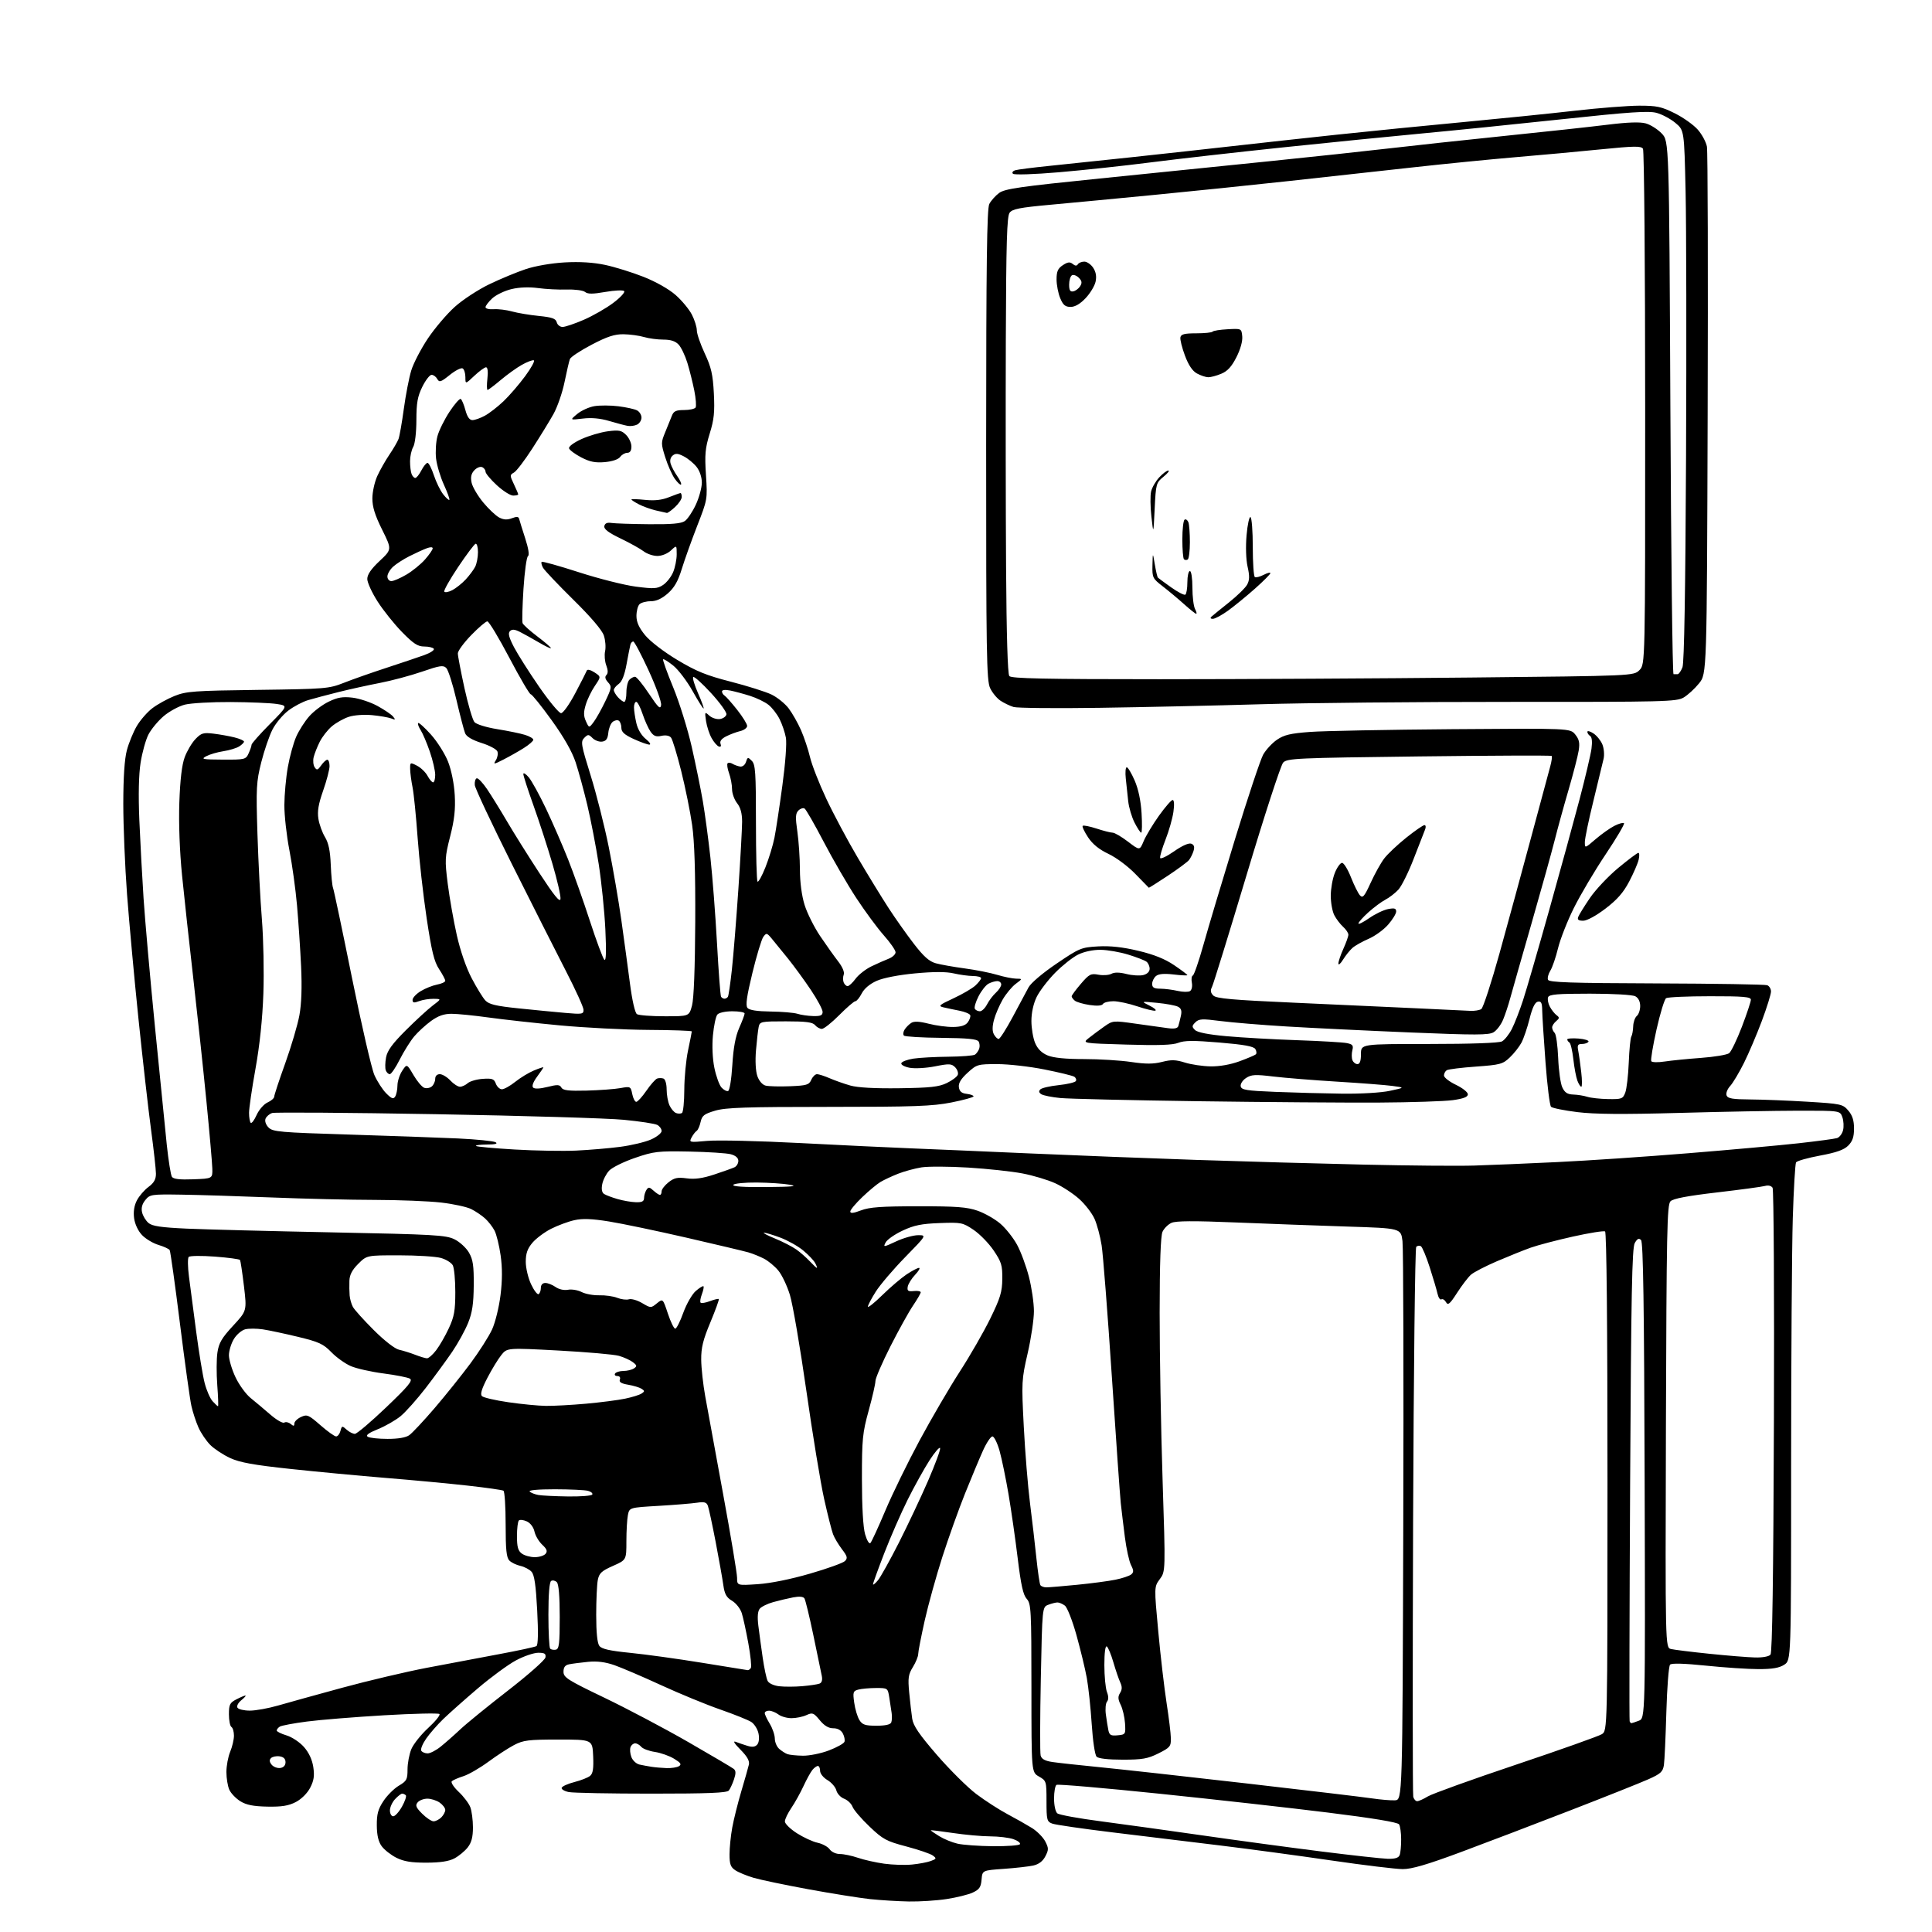 <?xml version="1.0" encoding="UTF-8" standalone="no"?>
<svg 
  version="1.1" 
  xmlns="http://www.w3.org/2000/svg" 
  xmlns:xlink="http://www.w3.org/1999/xlink" 
  xmlns:svg="http://www.w3.org/2000/svg"
  xmlns:rdf="http://www.w3.org/1999/02/22-rdf-syntax-ns#"
  xmlns:cc="http://creativecommons.org/ns#"
  xmlns:dc="http://purl.org/dc/elements/1.1/"
  viewBox="0 0 768 768"
  width="768"
  height="768"
>
<style>svg {background-color: white; }</style>"
<path stroke="none" fill="black" fill-rule="evenodd" d="M361.31,755.87C357.01,755.79 350.08,755.37 345.90,754.93C341.72,754.48 330.69,752.72 321.40,751.02C312.10,749.31 302.29,747.26 299.58,746.46C296.87,745.66 293.61,744.32 292.33,743.48C290.43,742.23 290.00,741.08 290.00,737.16C290.00,734.52 290.49,729.70 291.09,726.43C291.69,723.17 293.31,716.67 294.70,712.00C296.09,707.33 297.44,702.57 297.70,701.43C298.02,699.99 297.00,698.19 294.33,695.50C291.88,693.03 291.22,691.92 292.50,692.42C293.60,692.85 295.71,693.57 297.20,694.02C299.09,694.59 300.24,694.42 301.04,693.46C301.71,692.64 301.90,690.84 301.50,689.01C301.13,687.32 299.85,685.30 298.66,684.52C297.47,683.74 291.92,681.51 286.32,679.56C280.73,677.62 270.15,673.26 262.82,669.89C255.50,666.52 247.13,662.94 244.24,661.93C240.58,660.66 237.37,660.26 233.74,660.61C230.86,660.90 227.49,661.33 226.25,661.58C224.63,661.91 224.00,662.75 224.00,664.55C224.00,666.82 225.62,667.85 240.25,674.87C249.19,679.16 264.15,687.07 273.50,692.44C282.85,697.82 291.03,702.65 291.68,703.17C292.55,703.88 292.57,704.95 291.78,707.31C291.19,709.07 290.27,711.06 289.73,711.75C288.99,712.70 281.62,713.00 259.00,713.00C242.64,713.00 227.83,712.72 226.09,712.37C224.35,712.02 223.08,711.25 223.28,710.67C223.47,710.08 225.76,709.06 228.35,708.39C230.94,707.73 233.74,706.63 234.57,705.94C235.70,705.00 236.01,703.02 235.79,698.09C235.50,691.50 235.50,691.50 222.00,691.50C210.04,691.50 208.02,691.75 204.33,693.69C202.04,694.89 197.43,697.90 194.08,700.37C190.72,702.83 186.30,705.39 184.24,706.05C182.18,706.70 180.10,707.61 179.61,708.06C179.12,708.51 180.32,710.38 182.32,712.27C184.30,714.13 186.39,716.89 186.96,718.40C187.53,719.90 188.00,723.52 188.00,726.43C188.00,730.29 187.43,732.45 185.91,734.39C184.76,735.85 182.40,737.80 180.66,738.73C178.46,739.90 175.06,740.42 169.50,740.44C163.49,740.45 160.52,739.96 157.56,738.48C155.40,737.39 152.78,735.33 151.73,733.90C150.42,732.11 149.82,729.56 149.79,725.65C149.75,721.13 150.28,719.18 152.43,715.93C153.91,713.69 156.67,710.95 158.56,709.83C161.66,708.00 162.00,707.36 162.00,703.37C162.00,700.93 162.69,697.30 163.52,695.29C164.36,693.29 167.38,689.50 170.24,686.87C173.09,684.25 175.10,681.76 174.69,681.35C174.28,680.94 164.39,681.17 152.72,681.85C141.05,682.54 127.22,683.65 121.99,684.34C116.76,685.02 111.93,685.93 111.24,686.35C110.56,686.77 110.00,687.47 110.00,687.90C110.00,688.33 111.76,689.21 113.91,689.85C116.08,690.51 119.15,692.55 120.84,694.47C122.80,696.70 124.10,699.51 124.54,702.43C125.06,705.91 124.78,707.81 123.30,710.66C122.15,712.86 119.83,715.17 117.59,716.34C114.70,717.83 112.01,718.27 106.28,718.16C100.71,718.05 97.93,717.50 95.55,716.03C93.79,714.94 91.82,712.89 91.17,711.48C90.53,710.06 90.00,706.89 90.00,704.42C90.00,701.95 90.68,698.32 91.50,696.35C92.33,694.37 93.00,691.49 93.00,689.94C93.00,688.39 92.55,686.84 92.00,686.50C91.45,686.16 91.00,683.90 91.00,681.47C91.00,677.59 91.36,676.87 93.95,675.53C95.57,674.69 97.20,674.00 97.56,674.00C97.92,674.00 97.20,674.83 95.95,675.84C94.67,676.88 93.99,678.18 94.40,678.84C94.79,679.48 97.01,680.00 99.33,680.00C101.65,680.00 106.68,679.09 110.52,677.98C114.36,676.87 125.83,673.69 136.00,670.92C146.18,668.15 161.25,664.59 169.50,663.01C177.75,661.43 190.74,658.97 198.36,657.56C205.99,656.14 212.68,654.70 213.24,654.35C213.90,653.94 214.01,649.01 213.54,640.11C213.02,630.14 212.42,626.05 211.31,624.81C210.48,623.88 208.48,622.83 206.89,622.47C205.29,622.12 203.31,621.17 202.49,620.35C201.32,619.18 201.00,616.05 201.00,605.99C201.00,598.91 200.61,592.88 200.13,592.58C199.65,592.28 193.24,591.37 185.88,590.55C178.52,589.72 163.95,588.36 153.50,587.51C143.05,586.66 125.95,585.05 115.50,583.93C100.86,582.37 95.35,581.37 91.50,579.60C88.75,578.33 85.20,575.99 83.60,574.40C82.01,572.80 79.90,569.69 78.91,567.48C77.92,565.27 76.65,561.40 76.08,558.86C75.51,556.33 73.46,541.55 71.52,526.03C69.58,510.50 67.75,497.41 67.45,496.93C67.16,496.45 65.16,495.53 63.01,494.88C60.86,494.24 57.92,492.48 56.47,490.97C54.90,489.33 53.63,486.64 53.31,484.27C52.96,481.68 53.34,479.25 54.41,477.18C55.30,475.45 57.38,473.04 59.02,471.83C61.20,470.21 62.00,468.81 61.99,466.56C61.99,464.88 61.10,456.91 60.02,448.87C58.94,440.82 56.70,421.02 55.03,404.87C53.36,388.71 51.33,366.50 50.50,355.50C49.68,344.50 49.01,328.30 49.01,319.50C49.02,308.98 49.50,301.70 50.43,298.24C51.20,295.34 52.97,291.02 54.36,288.64C55.76,286.26 58.55,283.05 60.57,281.52C62.59,279.98 66.55,277.79 69.37,276.66C74.03,274.79 77.08,274.57 102.50,274.24C129.38,273.88 130.75,273.77 136.69,271.43C140.09,270.08 147.74,267.39 153.69,265.45C159.63,263.50 166.42,261.22 168.76,260.37C171.10,259.52 172.76,258.42 172.45,257.91C172.14,257.41 170.43,257.00 168.66,257.00C166.06,257.00 164.36,255.90 159.81,251.25C156.72,248.09 152.34,242.62 150.09,239.09C147.84,235.57 146.00,231.55 146.00,230.15C146.00,228.39 147.52,226.17 150.90,223.00C155.80,218.40 155.80,218.40 151.90,210.55C149.04,204.80 148.01,201.47 148.02,198.10C148.03,195.57 148.91,191.59 149.97,189.25C151.03,186.92 153.20,183.09 154.78,180.75C156.37,178.41 158.00,175.60 158.42,174.50C158.83,173.40 159.78,168.00 160.53,162.50C161.28,157.00 162.60,150.16 163.47,147.30C164.34,144.43 167.31,138.71 170.07,134.58C172.83,130.46 177.66,124.78 180.80,121.97C183.93,119.15 190.10,115.12 194.50,113.00C198.90,110.88 205.43,108.17 209.00,106.98C212.82,105.71 219.22,104.61 224.50,104.31C230.50,103.98 235.85,104.31 240.57,105.31C244.46,106.14 251.34,108.28 255.85,110.06C260.73,111.99 265.90,114.92 268.58,117.28C271.06,119.46 273.96,122.97 275.04,125.08C276.12,127.19 277.00,130.01 277.00,131.35C277.00,132.68 278.42,136.80 280.15,140.50C282.74,146.04 283.37,148.82 283.77,156.36C284.15,163.80 283.85,166.78 282.12,172.35C280.32,178.17 280.10,180.66 280.63,188.85C281.26,198.42 281.23,198.58 277.16,209.00C274.91,214.78 272.15,222.50 271.02,226.16C269.52,231.06 268.05,233.63 265.45,235.91C263.05,238.01 260.89,239.00 258.67,239.00C256.87,239.00 254.86,239.54 254.20,240.20C253.54,240.86 253.00,242.95 253.00,244.85C253.00,247.30 254.00,249.51 256.45,252.51C258.44,254.94 263.84,259.09 269.20,262.31C276.76,266.85 280.75,268.48 290.50,270.98C297.10,272.68 304.38,274.98 306.67,276.08C308.96,277.19 312.03,279.66 313.48,281.56C314.93,283.47 317.15,287.38 318.42,290.26C319.68,293.14 321.29,297.98 322.00,301.00C322.71,304.02 325.61,311.45 328.46,317.50C331.30,323.55 336.94,334.12 341.00,341.00C345.05,347.88 350.57,356.88 353.25,361.00C355.93,365.12 360.46,371.53 363.32,375.23C367.18,380.24 369.39,382.20 372.00,382.92C373.93,383.45 379.10,384.37 383.50,384.96C387.90,385.55 393.71,386.70 396.41,387.52C399.11,388.33 402.48,389.01 403.91,389.03C406.50,389.06 406.50,389.06 403.74,391.12C402.22,392.26 399.90,395.06 398.58,397.34C397.26,399.63 395.70,403.25 395.13,405.39C394.43,407.99 394.41,409.90 395.08,411.14C395.62,412.16 396.48,413.00 396.98,413.00C397.48,413.00 399.99,409.06 402.57,404.25C405.14,399.44 407.97,394.15 408.86,392.50C409.79,390.77 414.50,386.77 419.99,383.06C429.09,376.89 429.80,376.59 436.50,376.21C441.38,375.94 446.23,376.47 452.50,377.96C458.75,379.45 463.10,381.20 466.75,383.68C469.64,385.64 472.00,387.42 472.00,387.63C472.00,387.84 469.53,387.73 466.52,387.37C462.74,386.93 460.56,387.12 459.52,387.99C458.68,388.68 458.00,390.09 458.00,391.12C458.00,392.57 458.75,393.01 461.25,393.02C463.04,393.04 466.14,393.43 468.15,393.90C470.16,394.36 472.35,394.40 473.04,393.98C473.74,393.54 474.06,392.10 473.78,390.64C473.51,389.23 473.69,387.94 474.17,387.78C474.65,387.62 476.56,382.09 478.41,375.49C480.25,368.90 485.90,350.00 490.96,333.50C496.02,317.00 501.05,301.92 502.13,299.98C503.22,298.05 505.68,295.39 507.60,294.07C510.43,292.13 512.96,291.53 520.80,290.95C526.14,290.55 551.58,290.06 577.33,289.86C624.17,289.50 624.17,289.50 626.18,291.97C627.75,293.92 628.05,295.30 627.55,298.39C627.21,300.56 625.40,307.54 623.54,313.92C621.67,320.29 619.19,329.32 618.01,334.00C616.83,338.68 612.70,353.52 608.83,367.00C604.95,380.48 601.15,393.81 600.39,396.62C599.63,399.44 598.33,403.37 597.50,405.35C596.67,407.34 594.98,409.58 593.74,410.33C591.85,411.49 586.66,411.50 560.63,410.42C543.66,409.72 521.61,408.65 511.63,408.05C501.66,407.45 489.74,406.47 485.14,405.87C477.85,404.92 476.58,404.99 475.18,406.39C473.77,407.80 473.75,408.18 475.04,409.45C475.99,410.40 480.37,411.26 487.50,411.90C493.55,412.45 506.15,413.17 515.50,413.49C524.85,413.81 533.78,414.33 535.33,414.64C537.71,415.11 538.07,415.57 537.58,417.52C537.26,418.80 537.27,420.55 537.61,421.42C537.94,422.29 538.84,423.00 539.61,423.00C540.57,423.00 541.00,421.75 541.00,419.00C541.00,415.00 541.00,415.00 568.07,415.00C584.78,415.00 595.87,414.60 597.06,413.97C598.12,413.40 599.89,411.17 600.99,409.02C602.09,406.87 604.08,401.75 605.42,397.64C606.77,393.53 611.44,377.41 615.81,361.83C620.18,346.25 625.62,326.41 627.90,317.75C630.18,309.09 632.31,300.03 632.64,297.63C633.01,294.87 632.82,293.01 632.12,292.57C631.50,292.19 631.00,291.45 631.00,290.92C631.00,290.39 632.08,290.66 633.40,291.53C634.72,292.39 636.32,294.36 636.96,295.90C637.59,297.43 637.82,300.00 637.46,301.60C637.10,303.19 635.28,310.73 633.41,318.35C631.53,325.97 630.00,333.34 630.00,334.73C630.00,337.26 630.00,337.26 634.25,333.60C636.59,331.59 639.96,329.20 641.74,328.29C643.52,327.38 645.24,326.91 645.57,327.23C645.89,327.56 642.59,333.15 638.24,339.66C633.88,346.17 628.20,355.77 625.61,360.98C623.02,366.19 620.20,373.39 619.33,376.98C618.46,380.57 617.09,384.55 616.30,385.83C615.50,387.11 615.07,388.75 615.35,389.47C615.75,390.52 624.36,390.81 658.43,390.92C681.84,391.00 701.68,391.32 702.50,391.64C703.33,391.96 704.00,393.09 704.00,394.15C704.00,395.22 702.37,400.46 700.38,405.79C698.38,411.13 695.18,418.65 693.27,422.50C691.35,426.35 688.88,430.49 687.77,431.70C686.64,432.92 686.01,434.59 686.34,435.45C686.82,436.68 688.74,437.01 695.72,437.05C700.55,437.08 710.78,437.48 718.47,437.95C731.85,438.76 732.53,438.91 734.72,441.46C736.36,443.37 737.00,445.37 737.00,448.60C737.00,451.96 736.42,453.67 734.69,455.40C733.01,457.09 729.97,458.16 723.50,459.36C718.61,460.27 714.32,461.48 713.96,462.06C713.61,462.64 713.02,472.61 712.66,484.22C712.30,495.82 712.00,540.11 712.00,582.64C712.00,659.95 712.00,659.95 709.30,661.73C707.31,663.03 704.59,663.50 699.05,663.50C694.90,663.50 685.50,662.88 678.18,662.12C669.51,661.23 664.51,661.09 663.88,661.72C663.34,662.26 662.68,670.75 662.40,680.60C662.12,690.44 661.69,699.91 661.43,701.62C661.02,704.31 660.15,705.11 655.23,707.30C652.08,708.71 638.02,714.31 624.00,719.74C609.98,725.18 590.40,732.64 580.50,736.32C567.39,741.19 561.18,743.01 557.64,743.00C554.97,743.00 542.15,741.45 529.14,739.55C516.14,737.65 496.27,734.97 485.00,733.60C473.73,732.23 454.60,729.90 442.50,728.43C430.40,726.96 419.49,725.38 418.25,724.90C416.17,724.12 416.00,723.43 416.00,715.98C416.00,708.06 415.94,707.87 413.01,706.20C410.01,704.50 410.01,704.50 410.01,671.06C410.00,639.83 409.88,637.49 408.13,635.56C406.72,634.01 405.85,630.07 404.56,619.50C403.63,611.80 401.98,600.33 400.91,594.00C399.83,587.67 398.23,579.91 397.35,576.75C396.46,573.59 395.18,571.00 394.50,571.00C393.83,571.00 392.11,573.59 390.70,576.75C389.28,579.91 386.08,587.57 383.59,593.76C381.11,599.95 377.07,611.23 374.63,618.81C372.19,626.40 369.02,637.81 367.59,644.17C366.17,650.53 365.00,656.53 365.00,657.50C365.00,658.47 364.05,660.80 362.89,662.68C361.07,665.62 360.87,667.03 361.42,672.80C361.77,676.48 362.31,681.16 362.61,683.19C363.03,686.00 365.35,689.42 372.44,697.62C377.55,703.52 384.60,710.52 388.11,713.17C391.63,715.81 397.20,719.41 400.50,721.16C403.80,722.91 408.17,725.39 410.22,726.66C412.27,727.94 414.64,730.34 415.50,731.99C416.89,734.68 416.89,735.31 415.54,737.92C414.54,739.86 412.94,741.08 410.77,741.57C408.97,741.97 403.68,742.57 399.00,742.90C390.50,743.50 390.50,743.50 390.19,747.16C389.94,750.17 389.32,751.09 386.69,752.32C384.94,753.14 380.26,754.30 376.31,754.90C372.35,755.51 365.60,755.94 361.31,755.87zM362.50,741.19C365.25,740.93 368.62,740.29 370.00,739.78C372.30,738.93 372.36,738.75 370.78,737.58C369.83,736.89 365.11,735.27 360.29,734.00C352.32,731.90 350.99,731.18 345.65,726.09C342.42,723.02 339.38,719.48 338.90,718.23C338.43,716.98 336.92,715.54 335.55,715.02C334.18,714.50 332.79,713.01 332.46,711.71C332.14,710.42 330.55,708.58 328.94,707.62C327.29,706.65 326.00,705.03 326.00,703.94C326.00,702.87 325.61,702.00 325.12,702.00C324.64,702.00 323.67,702.69 322.97,703.54C322.26,704.39 320.66,707.29 319.41,709.99C318.16,712.70 315.98,716.61 314.57,718.69C313.16,720.76 312.00,723.18 312.00,724.06C312.00,724.94 314.14,727.04 316.75,728.72C319.36,730.39 323.07,732.11 325.00,732.52C326.92,732.93 329.09,734.11 329.81,735.13C330.55,736.19 332.31,737.00 333.88,737.00C335.40,737.00 338.64,737.68 341.07,738.51C343.51,739.34 348.20,740.39 351.50,740.85C354.80,741.30 359.75,741.46 362.50,741.19zM551.64,738.90C554.57,738.97 555.96,738.53 556.39,737.42C556.73,736.55 556.99,733.74 556.98,731.17C556.98,728.60 556.60,725.92 556.16,725.22C555.62,724.38 545.88,722.76 527.92,720.53C512.84,718.65 482.61,715.27 460.73,713.01C438.86,710.75 420.53,709.17 419.98,709.51C419.44,709.84 419.00,712.29 419.00,714.94C419.00,717.67 419.56,720.22 420.30,720.83C421.01,721.43 428.78,722.85 437.55,723.99C446.32,725.14 464.52,727.67 478.00,729.60C491.48,731.54 512.62,734.40 525.00,735.96C537.38,737.52 549.36,738.84 551.64,738.90zM394.69,733.90C400.30,733.95 405.13,733.59 405.44,733.10C405.75,732.60 404.58,731.70 402.85,731.10C401.12,730.49 396.96,729.99 393.60,729.98C390.25,729.97 383.56,729.36 378.75,728.64C373.94,727.92 370.00,727.44 370.00,727.58C370.00,727.72 371.50,728.77 373.34,729.90C375.18,731.04 378.44,732.38 380.59,732.88C382.74,733.39 389.09,733.84 394.69,733.90zM172.35,724.00C173.18,724.00 174.56,723.29 175.43,722.43C176.29,721.56 177.00,720.24 177.00,719.49C177.00,718.73 176.00,717.41 174.78,716.56C173.56,715.70 171.36,715.00 169.90,715.00C168.44,715.00 166.69,715.66 166.02,716.48C165.02,717.68 165.34,718.50 167.82,720.98C169.48,722.64 171.52,724.00 172.35,724.00zM156.32,722.00C157.04,722.00 158.61,720.27 159.80,718.15C160.99,716.03 161.67,714.00 161.31,713.65C160.96,713.29 160.31,713.00 159.87,713.00C159.44,713.00 158.16,713.98 157.04,715.19C155.92,716.39 155.00,718.42 155.00,719.69C155.00,720.96 155.59,722.00 156.32,722.00zM554.50,715.65C557.50,715.50 557.50,715.50 557.82,607.00C558.00,547.33 557.86,496.19 557.51,493.38C556.89,488.25 556.89,488.25 535.69,487.58C524.04,487.21 504.06,486.47 491.30,485.95C474.54,485.26 467.43,485.30 465.67,486.11C464.32,486.72 462.72,488.32 462.11,489.66C461.38,491.27 460.99,502.19 460.98,521.80C460.97,538.13 461.49,567.96 462.14,588.08C463.32,624.65 463.32,624.65 461.05,627.72C458.78,630.79 458.78,630.79 460.44,648.65C461.35,658.47 462.84,671.23 463.74,677.00C464.64,682.77 465.41,689.08 465.44,691.00C465.50,694.22 465.10,694.70 460.50,697.00C456.25,699.12 454.11,699.50 446.30,699.50C440.55,699.50 436.65,699.06 435.92,698.32C435.24,697.64 434.41,692.06 433.97,685.32C433.55,678.82 432.67,670.58 432.02,667.00C431.37,663.42 429.52,655.77 427.91,650.00C426.29,644.19 424.23,638.94 423.30,638.25C422.37,637.56 421.06,637.00 420.37,637.00C419.69,637.00 418.05,637.41 416.72,637.92C414.31,638.83 414.31,638.83 413.74,667.36C413.42,683.05 413.39,696.77 413.67,697.85C414.04,699.24 415.37,699.98 418.36,700.43C420.65,700.77 429.05,701.69 437.02,702.47C444.98,703.25 471.30,706.16 495.50,708.94C519.70,711.72 542.20,714.40 545.50,714.90C548.80,715.39 552.85,715.73 554.50,715.65zM563.37,716.00C563.99,715.99 565.89,715.14 567.60,714.10C569.30,713.06 585.05,707.39 602.60,701.50C620.14,695.61 635.51,690.15 636.75,689.37C639.00,687.95 639.00,687.95 639.00,589.04C639.00,526.60 638.64,489.90 638.04,489.52C637.51,489.19 631.77,490.11 625.29,491.55C618.80,493.00 611.25,494.98 608.50,495.96C605.75,496.94 599.73,499.36 595.11,501.34C590.50,503.32 585.82,505.74 584.72,506.72C583.61,507.70 581.14,510.93 579.23,513.90C576.33,518.40 575.59,519.02 574.81,517.63C574.30,516.71 573.47,516.21 572.97,516.52C572.47,516.83 571.78,515.83 571.44,514.29C571.10,512.76 569.70,508.02 568.33,503.76C566.96,499.50 565.39,495.74 564.83,495.40C564.28,495.05 563.44,495.16 562.97,495.64C562.51,496.11 561.95,545.10 561.73,604.50C561.52,663.90 561.54,713.29 561.79,714.25C562.03,715.21 562.74,716.00 563.37,716.00zM111.41,702.80C112.73,702.61 113.50,701.77 113.50,700.50C113.50,699.16 112.72,698.39 111.13,698.17C109.83,697.98 108.30,698.30 107.73,698.87C107.00,699.60 107.09,700.40 108.00,701.51C108.73,702.38 110.26,702.96 111.41,702.80zM265.00,702.85C266.93,702.91 269.14,702.57 269.92,702.07C271.03,701.37 270.60,700.73 267.95,699.12C266.09,697.98 262.65,696.77 260.31,696.42C257.98,696.07 255.54,695.16 254.91,694.39C254.27,693.63 253.18,693.00 252.48,693.00C251.79,693.00 250.95,693.68 250.64,694.51C250.32,695.34 250.48,697.13 250.99,698.48C251.51,699.84 252.96,701.17 254.21,701.44C255.47,701.72 257.62,702.12 259.00,702.33C260.38,702.55 263.07,702.78 265.00,702.85zM319.16,697.92C321.73,697.96 326.38,697.02 329.51,695.82C332.64,694.63 335.41,693.09 335.68,692.40C335.94,691.72 335.65,690.22 335.04,689.08C334.33,687.75 332.95,687.00 331.21,687.01C329.37,687.02 327.66,685.99 325.86,683.80C323.43,680.85 322.99,680.68 320.56,681.79C319.10,682.46 316.44,683.00 314.64,683.00C312.85,683.00 310.51,682.34 309.44,681.53C308.37,680.72 306.71,680.05 305.75,680.03C304.79,680.01 304.00,680.44 304.00,680.98C304.00,681.51 304.90,683.43 306.00,685.23C307.09,687.03 307.99,689.67 308.00,691.10C308.00,692.52 308.79,694.38 309.75,695.21C310.71,696.05 312.18,696.99 313.00,697.29C313.82,697.59 316.60,697.88 319.16,697.92zM169.98,697.00C171.01,697.00 173.34,695.80 175.17,694.32C177.00,692.85 180.53,689.75 183.00,687.42C185.47,685.10 194.03,678.14 202.00,671.96C209.97,665.78 216.64,659.89 216.82,658.86C217.08,657.37 216.51,657.00 213.96,657.00C212.21,657.00 208.24,658.35 205.14,660.01C202.04,661.66 195.22,666.66 190.00,671.10C184.78,675.55 178.58,681.05 176.22,683.33C173.87,685.60 170.79,689.14 169.38,691.17C167.97,693.21 167.10,695.36 167.46,695.94C167.82,696.52 168.96,697.00 169.98,697.00zM444.28,689.81C447.43,689.51 447.49,689.41 447.21,685.01C447.04,682.55 446.27,679.25 445.49,677.69C444.39,675.48 444.34,674.43 445.24,672.99C446.09,671.63 446.11,670.50 445.33,668.81C444.73,667.54 443.50,663.93 442.58,660.78C441.67,657.64 440.49,654.80 439.96,654.48C439.38,654.12 439.00,657.03 439.00,661.88C439.00,666.27 439.46,671.08 440.02,672.56C440.70,674.33 440.71,675.65 440.05,676.43C439.51,677.09 439.30,679.40 439.60,681.56C439.89,683.73 440.34,686.54 440.60,687.81C440.99,689.74 441.61,690.07 444.28,689.81zM348.42,686.00C351.93,686.00 353.96,685.55 354.29,684.69C354.57,683.96 354.64,682.28 354.44,680.94C354.25,679.60 353.82,676.81 353.50,674.75C352.91,671.03 352.87,671.00 348.20,671.01C345.62,671.02 342.47,671.30 341.21,671.64C339.11,672.20 338.97,672.64 339.57,676.88C339.92,679.42 340.85,682.51 341.63,683.75C342.81,685.63 343.93,686.00 348.42,686.00zM648.49,685.00C648.70,685.00 650.03,684.56 651.45,684.02C654.04,683.03 654.04,683.03 653.77,588.57C653.57,518.67 653.20,493.80 652.34,492.94C651.47,492.07 650.86,492.36 649.84,494.14C648.76,496.05 648.40,514.30 648.00,590.00C647.73,641.42 647.64,683.84 647.81,684.25C647.98,684.66 648.29,685.00 648.49,685.00zM318.91,670.28C321.88,670.03 324.96,669.57 325.75,669.27C326.70,668.90 327.01,667.83 326.66,666.11C326.38,664.67 324.87,657.42 323.32,650.00C321.77,642.58 320.17,636.00 319.77,635.38C319.30,634.66 317.71,634.52 315.27,634.99C313.20,635.39 309.64,636.23 307.37,636.86C305.09,637.50 302.69,638.67 302.02,639.48C301.20,640.46 301.02,642.68 301.45,646.22C301.81,649.12 302.59,654.88 303.19,659.00C303.79,663.12 304.67,667.26 305.15,668.19C305.64,669.17 307.58,670.06 309.75,670.31C311.81,670.55 315.93,670.54 318.91,670.28zM297.19,663.91C297.57,663.96 298.15,663.56 298.48,663.03C298.81,662.50 298.36,658.11 297.48,653.28C296.60,648.45 295.43,643.04 294.87,641.26C294.31,639.48 292.58,637.28 291.02,636.35C288.78,635.03 288.04,633.71 287.53,630.09C287.18,627.56 285.80,619.84 284.48,612.92C283.15,606.01 281.76,599.55 281.39,598.57C280.85,597.16 279.96,596.91 277.10,597.35C275.12,597.66 268.26,598.22 261.85,598.60C250.19,599.28 250.19,599.28 249.60,602.27C249.27,603.91 249.00,608.59 249.00,612.68C249.00,620.11 249.00,620.11 243.64,622.48C239.14,624.47 238.18,625.36 237.64,628.05C237.29,629.81 237.00,636.06 237.00,641.93C237.00,648.93 237.43,653.19 238.25,654.27C239.18,655.50 242.36,656.22 250.50,657.03C256.55,657.63 269.38,659.40 279.00,660.97C288.62,662.53 296.81,663.86 297.19,663.91zM697.63,658.87C700.68,658.95 703.18,658.49 703.80,657.74C704.51,656.89 704.95,626.70 705.16,564.99C705.33,514.67 705.09,472.90 704.63,472.16C704.12,471.36 702.91,471.07 701.64,471.43C700.46,471.76 691.87,472.92 682.54,474.01C670.72,475.39 665.11,476.46 664.04,477.53C662.68,478.89 662.47,489.39 662.23,567.01C661.97,654.95 661.97,654.95 664.23,655.51C665.48,655.81 672.35,656.67 679.50,657.40C686.65,658.14 694.81,658.80 697.63,658.87zM220.95,655.77C222.25,655.51 222.50,653.44 222.50,642.78C222.50,634.47 222.10,629.69 221.34,628.93C220.70,628.30 219.69,628.08 219.09,628.45C218.40,628.87 218.00,633.77 218.00,641.89C218.00,648.92 218.32,654.98 218.70,655.37C219.09,655.75 220.10,655.93 220.95,655.77zM415.95,631.00C416.96,631.00 422.45,630.54 428.14,629.98C433.84,629.42 440.72,628.51 443.43,627.95C446.14,627.40 448.94,626.46 449.66,625.87C450.71,625.00 450.70,624.31 449.60,622.15C448.85,620.69 447.75,615.67 447.15,611.00C446.55,606.33 445.82,600.25 445.52,597.50C445.22,594.75 443.62,572.02 441.96,547.00C440.30,521.98 438.48,498.58 437.91,495.02C437.35,491.45 436.08,486.73 435.10,484.52C434.12,482.31 431.39,478.76 429.03,476.64C426.67,474.51 422.37,471.68 419.46,470.36C416.56,469.03 410.70,467.27 406.44,466.46C402.18,465.64 392.49,464.60 384.89,464.13C377.30,463.67 368.93,463.63 366.29,464.05C363.66,464.47 359.48,465.61 357.00,466.58C354.52,467.56 351.38,469.03 350.00,469.85C348.62,470.68 345.36,473.39 342.75,475.89C340.14,478.38 338.00,480.95 338.00,481.60C338.00,482.42 339.26,482.29 342.25,481.15C345.61,479.86 350.38,479.52 365.00,479.51C380.20,479.50 384.41,479.82 388.61,481.28C391.42,482.26 395.48,484.58 397.64,486.42C399.80,488.27 402.80,492.05 404.30,494.82C405.81,497.59 407.93,503.33 409.02,507.59C410.11,511.84 411.00,517.98 411.00,521.23C411.00,524.48 409.88,532.01 408.51,537.96C406.10,548.41 406.05,549.37 406.97,567.13C407.49,577.23 408.60,590.90 409.44,597.50C410.28,604.10 411.42,613.93 411.98,619.35C412.55,624.77 413.26,629.61 413.56,630.10C413.87,630.60 414.94,631.00 415.95,631.00zM301.25,629.73C306.31,629.39 314.34,627.77 322.00,625.54C328.88,623.55 335.12,621.30 335.87,620.55C337.03,619.39 336.85,618.67 334.69,615.84C333.29,614.00 331.70,611.33 331.16,609.91C330.62,608.49 329.02,602.19 327.62,595.91C326.21,589.64 323.03,570.29 320.55,552.92C318.07,535.55 315.12,518.36 313.99,514.72C312.87,511.07 310.78,506.70 309.35,505.01C307.93,503.31 305.38,501.21 303.69,500.34C302.00,499.47 299.24,498.35 297.56,497.86C295.88,497.37 284.82,494.74 273.00,492.02C261.18,489.30 247.28,486.39 242.11,485.56C235.19,484.45 231.56,484.31 228.29,485.05C225.85,485.59 221.69,487.14 219.06,488.47C216.42,489.81 213.08,492.31 211.63,494.03C209.66,496.37 209.00,498.26 209.00,501.59C209.00,504.03 209.95,508.04 211.11,510.50C212.27,512.97 213.62,514.74 214.11,514.43C214.60,514.13 215.00,513.01 215.00,511.94C215.00,510.75 215.68,510.00 216.78,510.00C217.76,510.00 219.59,510.72 220.84,511.60C222.20,512.55 224.22,513.00 225.80,512.70C227.26,512.42 229.70,512.83 231.20,513.60C232.71,514.38 235.86,514.96 238.22,514.90C240.57,514.83 243.80,515.28 245.38,515.91C246.97,516.54 249.05,516.80 250.02,516.49C250.99,516.19 253.34,516.86 255.25,517.99C258.70,520.02 258.75,520.02 261.12,518.10C263.50,516.17 263.50,516.17 265.50,522.19C266.60,525.51 267.92,528.20 268.43,528.17C268.94,528.15 270.38,525.29 271.63,521.81C272.89,518.34 275.11,514.47 276.57,513.20C278.03,511.93 279.42,511.08 279.64,511.31C279.87,511.54 279.58,512.97 279.00,514.50C278.42,516.03 278.20,517.53 278.51,517.84C278.82,518.15 280.49,517.88 282.22,517.22C283.95,516.57 285.53,516.20 285.73,516.40C285.93,516.59 284.42,520.75 282.39,525.63C279.46,532.63 278.70,535.76 278.74,540.50C278.77,543.80 279.49,550.33 280.33,555.00C281.18,559.67 284.37,577.14 287.43,593.80C290.50,610.47 293.00,625.49 293.00,627.19C293.00,630.28 293.00,630.28 301.25,629.73zM348.99,628.20C350.04,626.93 353.80,620.18 357.34,613.20C360.88,606.21 366.09,595.15 368.93,588.62C371.76,582.08 373.92,576.25 373.71,575.64C373.51,575.04 371.61,577.24 369.49,580.52C367.37,583.81 363.47,590.83 360.83,596.12C358.19,601.41 353.99,611.00 351.51,617.42C349.03,623.84 347.01,629.41 347.03,629.79C347.05,630.18 347.93,629.46 348.99,628.20zM212.57,619.00C214.32,619.00 216.25,618.40 216.87,617.66C217.71,616.64 217.40,615.79 215.54,614.04C214.20,612.78 212.81,610.43 212.46,608.81C212.08,607.07 210.83,605.42 209.40,604.77C208.08,604.17 206.66,604.01 206.25,604.42C205.84,604.83 205.50,607.64 205.50,610.66C205.50,614.95 205.93,616.47 207.44,617.58C208.51,618.36 210.82,619.00 212.57,619.00zM346.00,613.38C346.48,612.89 349.14,607.10 351.93,600.50C354.71,593.90 360.86,581.31 365.59,572.52C370.33,563.73 377.51,551.44 381.55,545.20C385.59,538.96 391.02,529.51 393.63,524.19C397.64,515.99 398.37,513.59 398.43,508.40C398.49,502.99 398.09,501.67 395.00,497.09C393.07,494.24 389.48,490.55 387.00,488.88C382.69,485.98 382.12,485.87 373.50,486.19C366.33,486.45 363.35,487.06 358.84,489.17C355.72,490.62 352.68,492.74 352.07,493.87C351.02,495.84 351.19,495.82 356.24,493.47C359.13,492.12 363.04,491.02 364.93,491.01C368.36,491.00 368.36,491.00 359.81,499.75C355.11,504.56 349.85,510.73 348.13,513.45C346.41,516.17 345.00,518.85 345.00,519.41C345.00,519.98 347.59,517.91 350.75,514.81C353.91,511.72 358.25,508.02 360.39,506.59C362.53,505.17 364.75,504.00 365.33,504.00C365.90,504.00 365.20,505.24 363.77,506.75C362.34,508.26 361.02,510.40 360.83,511.50C360.56,513.15 360.98,513.45 363.25,513.21C364.76,513.05 366.00,513.28 366.00,513.71C365.99,514.15 364.62,516.52 362.94,519.00C361.26,521.48 357.21,528.78 353.94,535.23C350.67,541.69 348.00,547.87 348.00,548.97C348.00,550.07 346.79,555.37 345.31,560.74C342.86,569.63 342.62,572.07 342.63,588.00C342.63,599.01 343.10,607.12 343.89,609.88C344.60,612.34 345.52,613.87 346.00,613.38zM225.69,594.86C230.75,594.94 235.13,594.60 235.43,594.11C235.73,593.63 234.97,592.96 233.74,592.63C232.51,592.30 226.57,592.02 220.55,592.01C213.90,592.01 209.97,592.36 210.55,592.92C211.07,593.42 212.62,594.03 214.00,594.28C215.38,594.53 220.64,594.79 225.69,594.86zM154.03,571.98C158.22,571.99 161.32,571.47 162.68,570.51C163.85,569.69 168.38,564.85 172.75,559.76C177.11,554.67 183.52,546.67 186.99,542.00C190.46,537.33 194.33,531.25 195.60,528.50C196.87,525.73 198.37,519.65 198.96,514.87C199.70,508.92 199.71,504.01 199.01,499.06C198.45,495.11 197.36,490.67 196.59,489.19C195.82,487.71 194.13,485.54 192.85,484.37C191.56,483.19 189.08,481.52 187.34,480.64C185.60,479.76 180.20,478.59 175.34,478.03C170.48,477.47 158.62,477.00 149.00,476.98C139.38,476.97 120.93,476.53 108.00,476.01C95.07,475.50 78.91,474.99 72.08,474.89C60.16,474.71 59.58,474.80 57.77,477.04C56.49,478.61 56.07,480.21 56.48,481.94C56.81,483.35 57.96,485.24 59.03,486.15C60.52,487.42 64.01,487.93 74.23,488.40C81.53,488.73 107.61,489.40 132.19,489.89C172.65,490.70 177.24,490.96 180.66,492.64C182.74,493.66 185.33,496.04 186.42,497.93C188.03,500.72 188.38,503.13 188.32,510.93C188.26,518.24 187.74,521.76 186.10,525.83C184.93,528.76 182.08,533.94 179.78,537.33C177.47,540.72 172.73,547.20 169.25,551.72C165.76,556.24 161.27,561.28 159.28,562.92C157.29,564.56 153.23,566.89 150.26,568.10C146.50,569.62 145.26,570.55 146.18,571.13C146.90,571.59 150.44,571.98 154.03,571.98zM133.62,571.00C134.25,571.00 135.02,570.01 135.34,568.81C135.88,566.73 136.01,566.70 137.79,568.31C138.82,569.24 140.30,569.99 141.08,569.98C141.86,569.97 147.45,565.23 153.50,559.45C162.33,551.02 164.19,548.76 162.95,548.04C162.10,547.54 157.38,546.61 152.45,545.97C147.53,545.33 141.67,544.01 139.43,543.04C137.19,542.07 133.71,539.58 131.70,537.50C128.53,534.23 126.76,533.42 118.48,531.42C113.23,530.15 106.93,528.81 104.48,528.44C102.03,528.08 98.88,528.06 97.48,528.42C96.08,528.77 94.05,530.50 92.97,532.28C91.89,534.05 91.01,536.95 91.00,538.72C91.00,540.50 92.18,544.44 93.62,547.48C95.06,550.52 97.78,554.25 99.66,555.76C101.53,557.27 105.06,560.23 107.49,562.34C109.92,564.45 112.40,565.87 113.00,565.50C113.60,565.13 114.74,565.37 115.54,566.04C116.70,566.99 117.00,566.96 117.01,565.87C117.01,565.12 118.19,563.95 119.64,563.28C122.06,562.16 122.64,562.40 127.36,566.53C130.17,568.99 132.98,571.00 133.62,571.00zM86.66,559.00C86.85,559.00 86.72,555.24 86.37,550.65C86.02,546.06 86.04,540.20 86.43,537.64C86.99,533.85 88.16,531.86 92.63,527.03C98.14,521.08 98.14,521.08 96.98,511.29C96.33,505.90 95.63,501.22 95.42,500.87C95.21,500.52 90.70,499.92 85.42,499.52C80.13,499.12 75.44,499.18 75.01,499.65C74.57,500.12 74.62,503.65 75.12,507.50C75.61,511.35 76.91,521.27 78.01,529.54C79.11,537.81 80.61,546.93 81.36,549.80C82.10,552.68 83.52,555.92 84.51,557.01C85.50,558.11 86.47,559.00 86.66,559.00zM217.00,558.86C220.03,558.90 227.22,558.51 232.99,557.99C238.76,557.47 245.73,556.57 248.49,555.99C251.24,555.42 254.18,554.51 255.00,553.97C256.32,553.12 256.32,552.89 255.02,552.05C254.21,551.53 251.81,550.81 249.70,550.45C246.97,549.99 246.02,549.40 246.40,548.40C246.72,547.58 246.31,547.00 245.41,547.00C244.57,547.00 244.16,546.55 244.50,546.00C244.84,545.45 246.33,544.99 247.81,544.98C249.29,544.98 251.18,544.52 252.00,543.97C253.30,543.10 253.24,542.76 251.55,541.47C250.47,540.65 248.00,539.53 246.05,538.97C244.10,538.41 233.30,537.47 222.05,536.86C201.59,535.77 201.59,535.77 199.29,538.64C198.02,540.21 195.53,544.29 193.75,547.71C191.48,552.08 190.83,554.23 191.58,554.98C192.16,555.56 196.88,556.66 202.07,557.41C207.26,558.17 213.97,558.82 217.00,558.86zM169.70,539.95C170.36,539.98 172.02,538.53 173.38,536.74C174.75,534.95 177.02,531.01 178.42,527.99C180.55,523.42 180.98,521.03 180.99,513.68C181.00,508.84 180.54,504.02 179.99,502.98C179.43,501.94 177.29,500.62 175.24,500.05C173.18,499.48 165.72,499.01 158.65,499.01C145.80,499.00 145.80,499.00 142.40,502.40C139.98,504.82 138.97,506.76 138.89,509.15C138.83,510.99 138.87,513.62 138.99,515.00C139.11,516.38 139.68,518.40 140.27,519.50C140.85,520.60 144.58,524.74 148.55,528.70C152.81,532.95 156.94,536.16 158.63,536.54C160.21,536.89 163.07,537.78 165.00,538.53C166.93,539.28 169.04,539.92 169.70,539.95zM324.71,504.00C324.91,504.00 324.61,503.14 324.04,502.08C323.48,501.02 321.32,498.76 319.26,497.06C317.19,495.35 313.12,493.07 310.21,491.98C307.30,490.89 304.38,490.01 303.71,490.02C303.05,490.04 305.02,491.09 308.11,492.35C311.19,493.62 315.02,495.59 316.61,496.73C318.20,497.87 320.59,499.97 321.92,501.40C323.26,502.83 324.51,504.00 324.71,504.00zM252.75,477.90C255.21,477.98 256.00,477.57 256.02,476.25C256.02,475.29 256.45,473.84 256.95,473.04C257.75,471.78 258.14,471.81 259.77,473.29C260.81,474.23 261.96,475.00 262.33,475.00C262.70,475.00 263.00,474.36 263.00,473.57C263.00,472.79 264.24,471.17 265.75,469.98C268.00,468.20 269.31,467.92 272.97,468.41C276.18,468.85 279.28,468.42 283.97,466.87C287.56,465.68 291.18,464.39 292.00,464.00C292.82,463.60 293.50,462.46 293.50,461.46C293.50,460.29 292.44,459.36 290.50,458.83C288.85,458.39 281.43,457.91 274.00,457.76C261.47,457.52 259.92,457.70 252.39,460.29C247.93,461.82 243.33,464.09 242.16,465.33C240.99,466.58 239.75,468.98 239.41,470.68C239.00,472.73 239.25,474.05 240.15,474.63C240.89,475.11 243.30,476.02 245.50,476.65C247.70,477.29 250.96,477.85 252.75,477.90zM304.69,471.87C314.99,471.78 317.36,471.55 314.00,470.95C311.52,470.51 305.59,470.11 300.81,470.07C296.01,470.03 291.84,470.45 291.50,471.00C291.10,471.65 295.71,471.96 304.69,471.87zM76.83,468.79C84.50,468.50 84.50,468.50 84.40,464.50C84.34,462.30 83.30,450.38 82.08,438.00C80.87,425.62 78.53,403.80 76.90,389.50C75.26,375.20 73.22,356.52 72.37,348.00C71.42,338.40 71.00,327.36 71.29,319.00C71.61,309.91 72.30,304.03 73.42,301.01C74.33,298.55 76.25,295.30 77.69,293.80C80.00,291.39 80.82,291.14 84.90,291.64C87.43,291.95 91.19,292.62 93.25,293.14C95.31,293.66 97.00,294.40 97.00,294.80C97.00,295.19 96.12,296.07 95.04,296.74C93.97,297.41 91.16,298.26 88.79,298.62C86.43,298.98 83.38,299.87 82.00,300.60C79.76,301.78 80.44,301.92 88.59,301.96C97.38,302.00 97.72,301.92 98.84,299.45C99.48,298.05 100.00,296.52 100.00,296.04C100.00,295.57 103.26,291.88 107.25,287.85C114.50,280.53 114.50,280.53 110.00,279.84C107.53,279.46 99.29,279.11 91.69,279.07C84.10,279.03 75.91,279.50 73.50,280.10C71.09,280.71 67.28,282.78 65.02,284.71C62.77,286.64 60.06,289.93 58.99,292.02C57.92,294.12 56.53,299.13 55.89,303.17C55.15,307.89 54.97,316.01 55.39,326.00C55.75,334.52 56.50,348.48 57.06,357.00C57.62,365.52 59.65,388.48 61.58,408.00C63.51,427.52 65.63,448.68 66.29,455.00C66.96,461.32 67.88,467.08 68.33,467.79C68.93,468.70 71.40,469.00 76.83,468.79zM586.00,463.33C592.33,463.14 607.17,462.52 619.00,461.95C630.83,461.39 654.23,459.81 671.00,458.44C687.77,457.08 707.58,455.29 715.00,454.46C722.42,453.63 729.29,452.71 730.25,452.41C731.21,452.11 732.29,450.71 732.64,449.29C733.00,447.88 732.87,445.54 732.37,444.11C731.45,441.50 731.45,441.50 714.97,441.52C705.91,441.53 684.55,441.92 667.50,442.40C645.02,443.02 633.89,442.93 627.00,442.08C621.77,441.43 617.08,440.48 616.56,439.96C616.04,439.44 615.05,431.48 614.36,422.26C613.67,413.04 613.08,403.78 613.05,401.68C613.01,398.65 612.65,397.92 611.32,398.18C610.17,398.40 609.13,400.55 608.02,405.00C607.13,408.58 605.67,412.85 604.79,414.50C603.90,416.15 601.82,418.79 600.16,420.36C597.39,423.01 596.33,423.29 586.69,423.99C580.93,424.40 575.72,425.05 575.11,425.43C574.50,425.81 574.00,426.76 574.00,427.54C574.00,428.32 576.14,429.98 578.75,431.23C581.36,432.48 583.50,434.17 583.50,435.00C583.50,436.06 581.79,436.73 577.50,437.33C574.20,437.78 560.92,438.22 548.00,438.29C535.08,438.36 502.68,438.12 476.00,437.75C449.32,437.38 424.79,436.81 421.47,436.48C418.15,436.16 414.78,435.48 413.98,434.99C412.97,434.36 412.84,433.76 413.55,433.05C414.12,432.48 417.39,431.72 420.82,431.36C424.26,431.00 427.33,430.27 427.66,429.74C427.99,429.21 427.69,428.43 427.01,428.00C426.32,427.58 420.97,426.28 415.13,425.12C409.28,423.95 400.88,423.00 396.45,423.00C388.66,423.00 388.27,423.11 384.62,426.45C381.96,428.89 380.94,430.58 381.17,432.20C381.41,433.86 382.26,434.59 384.25,434.82C385.76,434.99 387.00,435.44 387.00,435.82C387.00,436.19 383.03,437.29 378.18,438.25C370.66,439.74 363.42,440.00 329.36,440.00C296.53,440.00 288.45,440.27 284.26,441.52C279.91,442.81 279.06,443.47 278.50,446.00C278.14,447.64 277.43,449.23 276.93,449.54C276.42,449.86 275.52,451.03 274.92,452.15C273.86,454.14 274.00,454.17 281.16,453.52C285.20,453.15 301.77,453.53 318.00,454.38C334.23,455.22 354.02,456.17 362.00,456.48C369.98,456.79 391.12,457.70 409.00,458.49C426.88,459.28 456.80,460.45 475.50,461.08C494.20,461.71 524.12,462.55 542.00,462.95C559.88,463.36 579.67,463.53 586.00,463.33zM229.00,457.38C234.22,457.13 242.10,456.47 246.50,455.89C250.90,455.32 256.41,454.01 258.75,452.98C261.09,451.95 263.00,450.43 263.00,449.59C263.00,448.75 262.21,447.66 261.25,447.16C260.29,446.66 254.32,445.75 248.00,445.14C241.68,444.52 208.08,443.52 173.35,442.91C138.61,442.30 109.29,442.09 108.19,442.44C107.09,442.79 105.90,443.82 105.55,444.72C105.18,445.69 105.69,447.13 106.78,448.23C108.46,449.91 111.45,450.17 138.57,451.00C155.03,451.51 174.57,452.21 182.00,452.55C189.43,452.90 196.18,453.58 197.00,454.06C198.01,454.65 196.89,454.95 193.58,454.97C190.88,454.99 188.91,455.24 189.21,455.54C189.51,455.84 196.44,456.47 204.62,456.95C212.81,457.43 223.78,457.62 229.00,457.38zM102.01,443.23C102.94,441.15 104.88,438.92 106.35,438.25C107.81,437.59 109.00,436.55 109.00,435.95C109.00,435.35 110.97,429.38 113.38,422.68C115.78,415.98 118.32,407.40 119.01,403.62C119.85,399.07 120.08,392.45 119.69,384.12C119.36,377.18 118.63,366.28 118.07,359.91C117.51,353.53 116.14,343.63 115.03,337.91C113.92,332.18 113.02,324.12 113.04,320.00C113.06,315.88 113.68,309.07 114.43,304.89C115.17,300.70 116.67,295.28 117.75,292.84C118.83,290.39 121.15,286.76 122.90,284.77C124.65,282.77 128.13,280.15 130.63,278.94C134.20,277.21 136.22,276.87 140.12,277.33C142.84,277.65 147.31,279.13 150.05,280.63C152.79,282.12 155.59,284.02 156.27,284.86C157.31,286.15 157.20,286.26 155.50,285.59C154.40,285.17 150.98,284.57 147.90,284.28C144.68,283.98 140.73,284.26 138.62,284.96C136.60,285.63 133.59,287.31 131.93,288.71C130.27,290.11 128.10,292.88 127.10,294.88C126.10,296.87 125.01,299.63 124.68,301.01C124.35,302.39 124.53,304.19 125.09,305.01C125.94,306.28 126.32,306.16 127.67,304.25C128.53,303.01 129.64,302.00 130.12,302.00C130.60,302.00 131.00,303.13 131.00,304.52C131.00,305.90 129.86,310.29 128.46,314.27C126.58,319.63 126.09,322.53 126.57,325.50C126.92,327.70 128.10,330.96 129.19,332.75C130.60,335.08 131.26,338.22 131.48,343.75C131.65,348.01 132.06,352.18 132.40,353.00C132.73,353.82 136.11,369.85 139.90,388.62C143.69,407.38 147.71,424.81 148.83,427.35C149.95,429.88 152.07,433.16 153.54,434.63C155.68,436.77 156.37,437.02 157.09,435.90C157.57,435.13 157.98,433.15 157.99,431.50C158.00,429.85 158.85,427.23 159.87,425.68C161.73,422.86 161.73,422.86 164.34,427.31C165.77,429.76 167.69,432.05 168.60,432.40C169.51,432.75 170.87,432.52 171.63,431.89C172.38,431.27 173.00,429.91 173.00,428.88C173.00,427.73 173.71,427.00 174.83,427.00C175.83,427.00 177.71,428.12 179.00,429.50C180.29,430.88 182.02,432.00 182.85,432.00C183.67,432.00 185.05,431.36 185.92,430.59C186.79,429.81 189.48,429.03 191.90,428.86C195.67,428.60 196.41,428.87 197.11,430.78C197.57,432.00 198.65,433.00 199.53,433.00C200.40,433.00 202.78,431.67 204.81,430.05C206.84,428.42 210.19,426.39 212.25,425.53C214.31,424.67 216.00,424.12 216.00,424.29C216.00,424.47 214.87,426.14 213.50,428.00C211.94,430.11 211.35,431.75 211.93,432.33C212.52,432.92 214.66,432.82 217.61,432.08C221.59,431.08 222.49,431.12 223.16,432.33C223.79,433.45 226.01,433.72 233.23,433.53C238.33,433.39 244.35,432.95 246.60,432.54C250.61,431.81 250.72,431.87 251.33,434.90C251.67,436.60 252.39,438.00 252.93,438.00C253.46,438.00 255.27,436.01 256.94,433.59C258.61,431.16 260.54,428.98 261.24,428.73C261.93,428.49 263.06,428.50 263.75,428.75C264.45,429.01 265.00,430.89 265.00,433.06C265.00,435.18 265.51,438.03 266.14,439.40C266.76,440.77 267.93,442.14 268.73,442.45C269.53,442.76 270.59,442.75 271.09,442.44C271.59,442.13 272.01,437.97 272.02,433.19C272.03,428.41 272.70,421.35 273.52,417.50C274.33,413.65 275.00,410.28 275.00,410.00C275.00,409.73 267.24,409.45 257.75,409.40C248.26,409.34 232.40,408.53 222.50,407.60C212.60,406.67 199.81,405.25 194.08,404.45C188.34,403.65 181.77,403.00 179.48,403.00C176.47,403.00 174.20,403.80 171.36,405.85C169.20,407.42 166.18,410.19 164.65,412.00C163.13,413.81 160.55,417.93 158.92,421.15C157.30,424.37 155.51,427.00 154.95,427.00C154.39,427.00 153.68,426.32 153.36,425.49C153.04,424.66 153.09,422.35 153.46,420.35C153.97,417.62 155.96,414.90 161.32,409.55C165.27,405.61 170.07,401.20 172.00,399.74C175.50,397.09 175.50,397.09 172.32,397.05C170.56,397.02 167.98,397.44 166.57,397.98C164.52,398.75 164.00,398.65 164.00,397.46C164.00,396.64 165.46,395.08 167.25,393.99C169.04,392.90 171.96,391.73 173.75,391.39C175.54,391.05 177.00,390.37 177.00,389.87C177.00,389.37 175.89,387.28 174.54,385.23C172.58,382.26 171.58,378.16 169.60,365.00C168.24,355.93 166.62,341.52 166.01,333.00C165.40,324.48 164.50,315.48 164.00,313.00C163.50,310.52 163.07,307.25 163.04,305.72C163.00,303.01 163.06,302.98 165.79,304.39C167.32,305.18 169.19,306.99 169.95,308.41C170.72,309.84 171.71,311.00 172.17,311.00C172.63,311.00 173.00,309.65 173.00,308.00C173.00,306.36 172.03,302.19 170.85,298.75C169.66,295.31 168.03,291.47 167.21,290.22C166.40,288.96 165.96,287.71 166.24,287.43C166.52,287.15 168.80,289.21 171.32,292.01C173.83,294.81 176.89,299.66 178.12,302.80C179.45,306.21 180.52,311.55 180.77,316.08C181.09,321.76 180.63,325.87 178.95,332.46C176.84,340.76 176.78,341.83 177.99,351.38C178.70,356.95 180.32,366.12 181.59,371.76C182.99,377.98 185.32,384.72 187.51,388.88C189.49,392.66 191.93,396.63 192.94,397.70C194.38,399.25 197.13,399.91 206.13,400.84C212.38,401.49 220.76,402.30 224.75,402.65C231.43,403.24 232.00,403.14 231.96,401.39C231.94,400.35 228.79,393.43 224.96,386.00C221.13,378.57 211.47,359.45 203.49,343.50C195.51,327.55 188.88,313.42 188.74,312.11C188.61,310.80 188.95,309.57 189.50,309.39C190.05,309.21 191.93,311.18 193.68,313.78C195.42,316.38 198.96,322.10 201.54,326.50C204.11,330.90 209.88,340.11 214.36,346.97C220.28,356.03 222.58,358.87 222.80,357.36C222.97,356.22 221.53,349.93 219.61,343.39C217.69,336.85 214.30,326.40 212.06,320.17C209.83,313.93 208.01,308.31 208.03,307.67C208.05,307.03 209.02,307.62 210.19,309.00C211.36,310.38 214.46,316.02 217.09,321.55C219.71,327.08 223.63,336.08 225.80,341.55C227.97,347.02 231.87,358.02 234.46,366.00C237.06,373.98 239.65,380.95 240.22,381.50C240.93,382.19 241.06,378.47 240.64,369.50C240.30,362.35 239.11,350.65 238.00,343.50C236.88,336.35 234.84,325.77 233.46,320.00C232.08,314.23 230.00,306.60 228.83,303.05C227.43,298.80 224.17,293.07 219.29,286.30C215.21,280.63 211.47,276.00 210.99,276.00C210.51,276.00 206.68,269.48 202.48,261.50C198.29,253.53 194.35,247.00 193.73,247.00C193.12,247.00 190.23,249.47 187.31,252.48C184.39,255.49 182.00,258.75 182.00,259.73C181.99,260.70 183.18,266.90 184.62,273.50C186.07,280.10 187.86,286.20 188.60,287.05C189.36,287.93 193.32,289.15 197.72,289.86C202.00,290.55 206.96,291.57 208.75,292.14C210.54,292.70 212.00,293.56 212.00,294.07C212.00,294.57 210.31,296.04 208.25,297.34C206.19,298.64 202.57,300.69 200.22,301.89C196.24,303.92 196.02,303.94 197.13,302.17C197.78,301.12 198.05,299.56 197.72,298.70C197.39,297.84 194.56,296.33 191.44,295.35C187.77,294.19 185.46,292.84 184.91,291.53C184.45,290.41 182.88,284.43 181.44,278.23C180.00,272.03 178.18,266.33 177.41,265.55C176.20,264.34 174.84,264.55 167.75,267.00C163.21,268.56 155.68,270.58 151.00,271.48C146.32,272.38 138.90,274.02 134.50,275.12C130.10,276.22 124.71,277.65 122.52,278.30C120.33,278.94 116.75,280.83 114.57,282.50C112.39,284.16 109.57,287.54 108.31,290.01C107.05,292.48 105.04,298.32 103.86,303.00C101.89,310.81 101.77,313.12 102.34,331.50C102.69,342.50 103.48,357.80 104.11,365.50C104.73,373.20 104.99,386.48 104.69,395.00C104.34,405.07 103.24,415.50 101.57,424.78C100.16,432.63 99.00,440.54 99.00,442.36C99.00,444.18 99.30,445.96 99.66,446.33C100.03,446.69 101.08,445.30 102.01,443.23zM639.27,436.90C644.66,436.99 645.12,436.82 646.07,434.32C646.63,432.85 647.25,427.47 647.46,422.37C647.66,417.26 648.12,412.61 648.48,412.03C648.84,411.45 649.17,409.63 649.22,407.98C649.27,406.34 649.91,404.49 650.65,403.87C651.39,403.26 652.00,401.48 652.00,399.91C652.00,398.13 651.28,396.69 650.07,396.04C648.96,395.44 641.22,395.00 632.03,395.00C619.04,395.00 615.83,395.27 615.39,396.42C615.09,397.20 615.40,398.89 616.09,400.17C616.77,401.45 617.97,402.97 618.75,403.55C619.98,404.46 619.95,404.79 618.59,405.93C617.72,406.65 617.00,407.77 617.00,408.42C617.00,409.07 617.46,410.06 618.02,410.62C618.58,411.18 619.20,415.66 619.40,420.57C619.59,425.48 620.33,430.74 621.04,432.25C622.01,434.33 623.07,435.02 625.41,435.10C627.11,435.15 629.62,435.56 631.00,436.00C632.38,436.44 636.10,436.85 639.27,436.90zM533.50,434.75C540.99,434.84 549.04,434.37 552.50,433.62C558.50,432.34 558.50,432.34 553.50,431.67C550.75,431.30 540.85,430.54 531.50,429.97C522.15,429.40 510.74,428.48 506.14,427.93C498.99,427.06 497.42,427.15 495.33,428.52C493.96,429.41 493.02,430.87 493.20,431.81C493.48,433.26 495.42,433.58 507.01,434.04C514.43,434.34 526.35,434.66 533.50,434.75zM289.43,433.69C290.04,433.49 290.76,429.05 291.11,423.38C291.54,416.45 292.37,411.95 293.86,408.58C295.04,405.92 296.00,403.35 296.00,402.87C296.00,402.39 293.81,402.00 291.12,402.00C288.29,402.00 285.78,402.56 285.15,403.32C284.54,404.05 283.76,407.77 283.40,411.58C283.01,415.77 283.24,420.89 283.98,424.51C284.66,427.80 285.92,431.30 286.78,432.27C287.65,433.25 288.84,433.89 289.43,433.69zM357.50,432.59C369.76,432.43 373.20,432.05 376.34,430.54C378.45,429.52 380.43,428.05 380.73,427.26C381.03,426.48 380.55,425.12 379.66,424.23C378.24,422.81 377.30,422.77 371.69,423.89C368.16,424.59 363.68,424.84 361.62,424.46C359.54,424.07 358.08,423.26 358.29,422.63C358.49,422.01 360.65,421.20 363.08,420.82C365.51,420.45 371.77,420.11 377.00,420.06C382.23,420.01 386.98,419.64 387.57,419.23C388.16,418.83 388.91,417.78 389.23,416.91C389.55,416.03 389.45,414.73 389.00,414.00C388.40,413.03 384.55,412.66 374.14,412.56C366.42,412.49 359.75,412.08 359.33,411.67C358.91,411.25 359.03,410.17 359.60,409.27C360.17,408.37 361.36,407.17 362.25,406.61C363.39,405.90 365.47,406.00 369.18,406.95C372.10,407.70 376.49,408.28 378.94,408.24C382.02,408.20 383.81,407.62 384.71,406.38C385.44,405.39 385.88,404.13 385.69,403.57C385.50,403.01 383.59,402.21 381.43,401.78C379.27,401.36 376.38,400.75 375.02,400.43C372.84,399.92 373.31,399.49 379.02,396.85C382.58,395.20 386.51,392.90 387.75,391.75C388.99,390.59 390.00,389.28 390.00,388.83C390.00,388.37 388.54,387.99 386.75,387.98C384.96,387.96 381.51,387.49 379.09,386.93C376.09,386.24 371.17,386.24 363.79,386.93C357.22,387.55 351.17,388.72 348.52,389.89C345.76,391.11 343.55,392.97 342.55,394.91C341.67,396.61 340.53,398.00 340.02,398.00C339.51,398.00 336.63,400.48 333.63,403.50C330.63,406.52 327.51,409.00 326.71,409.00C325.90,409.00 324.68,408.32 324.00,407.50C323.04,406.34 320.38,406.00 312.40,406.00C302.46,406.00 302.02,406.09 301.58,408.25C301.32,409.49 300.85,413.65 300.52,417.50C300.16,421.73 300.38,425.79 301.06,427.76C301.74,429.70 303.07,431.23 304.36,431.55C305.55,431.85 309.89,431.96 314.01,431.80C320.67,431.53 321.61,431.25 322.49,429.25C323.03,428.01 324.06,427.00 324.77,427.00C325.48,427.00 327.74,427.73 329.78,428.61C331.83,429.50 335.52,430.80 338.00,431.51C340.94,432.35 347.71,432.72 357.50,432.59zM628.59,432.00C628.24,432.00 627.54,430.92 627.04,429.59C626.53,428.27 625.81,424.43 625.43,421.07C625.05,417.71 624.35,414.71 623.87,414.42C623.39,414.12 623.00,413.57 623.00,413.18C623.00,412.80 625.02,412.65 627.50,412.84C629.97,413.04 631.74,413.61 631.44,414.10C631.13,414.60 629.97,415.00 628.86,415.00C627.19,415.00 626.94,415.48 627.38,417.75C627.68,419.26 628.21,423.09 628.57,426.25C628.94,429.41 628.94,432.00 628.59,432.00zM481.21,423.90C484.77,423.96 489.10,423.20 492.71,421.88C495.90,420.71 498.82,419.47 499.21,419.12C499.60,418.77 499.51,417.82 499.01,417.01C498.34,415.94 494.50,415.24 484.80,414.43C474.46,413.56 470.81,413.59 468.40,414.54C466.17,415.43 460.38,415.62 447.75,415.24C430.18,414.72 430.18,414.72 432.84,412.61C434.30,411.45 437.05,409.41 438.95,408.07C442.36,405.67 442.50,405.66 451.45,406.93C456.43,407.64 462.18,408.44 464.24,408.71C466.86,409.06 468.11,408.80 468.41,407.85C468.64,407.11 469.10,405.28 469.43,403.79C469.86,401.81 469.55,400.84 468.26,400.18C467.29,399.68 463.57,399.00 460.00,398.65C453.50,398.03 453.50,398.03 456.90,399.72C458.77,400.64 459.84,401.55 459.26,401.75C458.69,401.94 455.48,401.17 452.14,400.05C448.80,398.92 444.50,398.00 442.59,398.00C440.68,398.00 438.81,398.49 438.44,399.10C438.00,399.80 436.12,399.95 433.13,399.50C430.58,399.12 427.94,398.35 427.25,397.78C426.56,397.22 426.00,396.44 426.00,396.06C426.00,395.67 427.64,393.44 429.65,391.10C432.95,387.24 433.62,386.89 436.64,387.46C438.47,387.80 440.80,387.64 441.81,387.10C443.02,386.45 445.05,386.48 447.79,387.18C450.08,387.76 453.08,387.94 454.47,387.60C456.04,387.20 457.00,386.26 457.00,385.10C457.00,384.08 456.44,382.81 455.75,382.29C455.06,381.76 451.80,380.49 448.50,379.48C445.20,378.46 440.25,377.60 437.50,377.57C434.49,377.54 430.94,378.29 428.58,379.46C426.42,380.52 422.29,383.79 419.40,386.73C416.51,389.67 413.21,394.00 412.07,396.35C410.79,399.00 410.00,402.62 410.00,405.85C410.00,408.72 410.66,412.64 411.46,414.57C412.46,416.95 414.05,418.54 416.43,419.54C418.79,420.52 423.54,421.00 430.93,421.00C436.97,421.00 445.39,421.52 449.63,422.15C455.46,423.01 458.45,423.01 461.92,422.13C465.60,421.19 467.38,421.24 471.00,422.38C473.48,423.16 478.07,423.85 481.21,423.90zM661.72,421.97C664.35,421.57 670.86,420.92 676.18,420.53C681.50,420.14 686.53,419.30 687.36,418.66C688.18,418.02 690.46,413.29 692.43,408.15C694.39,403.01 696.00,398.17 696.00,397.40C696.00,396.26 693.02,396.00 679.75,396.02C670.81,396.02 662.96,396.37 662.31,396.79C661.65,397.20 659.94,402.82 658.49,409.26C657.05,415.70 656.11,421.36 656.40,421.84C656.70,422.32 659.09,422.38 661.72,421.97zM264.21,403.98C273.92,404.00 273.92,404.00 275.08,399.75C275.81,397.05 276.28,384.89 276.37,366.50C276.46,346.76 276.07,334.47 275.14,328.00C274.40,322.77 272.44,313.10 270.79,306.50C269.14,299.90 267.32,293.92 266.74,293.21C266.08,292.41 264.63,292.14 262.94,292.51C260.81,292.98 259.84,292.61 258.61,290.85C257.74,289.61 256.31,286.43 255.43,283.80C254.56,281.16 253.43,279.00 252.92,279.00C252.41,279.00 252.01,280.01 252.02,281.25C252.04,282.49 252.46,285.30 252.97,287.50C253.53,289.92 255.01,292.39 256.70,293.75C258.24,294.98 258.89,295.99 258.14,296.00C257.39,296.00 254.58,294.99 251.89,293.76C248.20,292.06 247.00,290.97 247.00,289.31C247.00,288.11 246.53,286.83 245.96,286.47C245.38,286.12 244.28,286.35 243.51,286.99C242.74,287.63 241.98,289.58 241.81,291.32C241.58,293.68 240.95,294.58 239.37,294.80C238.21,294.97 236.49,294.34 235.55,293.41C233.99,291.85 233.73,291.84 232.25,293.32C230.77,294.80 230.98,296.01 234.78,308.22C237.06,315.52 240.30,328.33 241.98,336.67C243.66,345.02 245.91,358.07 246.98,365.67C248.05,373.28 249.59,384.63 250.41,390.91C251.30,397.74 252.42,402.65 253.20,403.14C253.91,403.60 258.87,403.98 264.21,403.98zM323.25,403.90C326.20,403.98 327.00,403.62 327.00,402.24C327.00,401.27 324.90,397.34 322.33,393.51C319.76,389.68 315.66,384.06 313.22,381.02C310.78,377.99 307.87,374.41 306.75,373.08C304.85,370.81 304.64,370.77 303.43,372.42C302.72,373.39 300.77,379.85 299.09,386.76C296.82,396.12 296.32,399.68 297.14,400.67C297.88,401.56 300.94,402.03 306.37,402.10C310.84,402.15 315.62,402.56 317.00,403.00C318.38,403.44 321.19,403.85 323.25,403.90zM389.53,402.00C390.31,402.00 391.59,400.76 392.37,399.25C393.15,397.73 394.74,395.64 395.90,394.59C397.05,393.55 398.00,392.08 398.00,391.35C398.00,390.61 397.30,390.00 396.43,390.00C395.57,390.00 394.00,390.47 392.94,391.03C391.88,391.60 390.09,393.87 388.97,396.07C387.84,398.27 387.19,400.50 387.52,401.03C387.85,401.57 388.75,402.00 389.53,402.00zM584.50,401.83C586.15,401.91 588.10,401.59 588.84,401.12C589.57,400.66 592.84,390.65 596.10,378.89C599.36,367.12 604.99,346.48 608.61,333.00C612.23,319.52 615.66,306.80 616.23,304.71C616.80,302.63 617.06,300.73 616.82,300.49C616.58,300.25 592.85,300.34 564.08,300.69C515.20,301.29 511.66,301.45 510.07,303.15C509.14,304.16 502.60,324.22 495.56,347.74C488.51,371.26 482.30,391.34 481.77,392.37C481.07,393.71 481.22,394.65 482.31,395.74C483.51,396.94 489.88,397.50 514.65,398.60C531.62,399.35 553.60,400.35 563.50,400.83C573.40,401.30 582.85,401.76 584.50,401.83zM288.00,397.00C288.49,397.00 289.10,396.65 289.36,396.23C289.62,395.81 290.33,390.97 290.93,385.48C291.53,379.99 292.69,365.60 293.51,353.50C294.33,341.40 294.99,329.32 295.00,326.66C295.00,323.33 294.38,321.02 293.00,319.27C291.90,317.87 291.00,315.36 291.00,313.69C291.00,312.01 290.46,309.16 289.81,307.35C289.15,305.53 288.90,303.77 289.24,303.42C289.59,303.08 290.46,303.17 291.18,303.62C291.91,304.07 293.26,304.56 294.19,304.71C295.17,304.86 296.15,304.09 296.54,302.87C297.16,300.92 297.32,300.89 298.85,302.44C300.29,303.88 300.50,307.06 300.50,326.95C300.50,339.53 300.78,350.10 301.13,350.45C301.47,350.80 302.88,348.25 304.26,344.79C305.64,341.33 307.26,336.02 307.86,333.00C308.46,329.98 309.88,320.62 311.01,312.22C312.21,303.38 312.80,295.37 312.40,293.22C312.03,291.17 310.90,287.86 309.89,285.84C308.88,283.83 306.89,281.27 305.47,280.16C304.05,279.04 300.77,277.45 298.19,276.63C295.61,275.81 292.04,274.85 290.25,274.49C288.28,274.10 287.00,274.24 287.00,274.86C287.00,275.42 287.47,276.17 288.05,276.53C288.62,276.88 290.87,279.43 293.05,282.18C295.22,284.93 297.00,287.81 297.00,288.57C297.00,289.34 295.76,290.26 294.25,290.62C292.74,290.98 290.23,291.92 288.67,292.71C286.81,293.65 286.04,294.65 286.42,295.65C286.78,296.59 286.53,297.01 285.76,296.75C285.08,296.53 283.78,295.03 282.88,293.42C281.98,291.81 280.98,288.76 280.66,286.64C280.11,282.91 280.16,282.83 281.96,284.47C282.99,285.40 284.88,286.01 286.16,285.83C287.43,285.65 288.61,284.82 288.77,283.98C288.93,283.15 286.17,279.33 282.64,275.48C279.11,271.64 275.93,268.78 275.57,269.13C275.21,269.47 276.07,272.35 277.47,275.53C278.88,278.71 279.88,281.46 279.70,281.64C279.52,281.82 277.56,278.73 275.35,274.77C273.13,270.81 269.68,266.25 267.67,264.62C265.65,262.99 263.82,261.85 263.59,262.08C263.36,262.31 265.17,267.35 267.62,273.28C270.06,279.22 273.38,289.85 274.98,296.91C276.58,303.98 278.58,313.75 279.41,318.63C280.24,323.51 281.59,333.57 282.41,341.00C283.22,348.43 284.40,363.71 285.02,374.96C285.64,386.22 286.36,395.78 286.63,396.21C286.90,396.65 287.51,397.00 288.00,397.00zM336.94,392.00C337.49,392.00 338.92,390.68 340.11,389.06C341.30,387.45 344.13,385.24 346.39,384.15C348.65,383.06 351.74,381.69 353.25,381.11C354.76,380.52 356.00,379.37 356.00,378.55C356.00,377.74 353.90,374.70 351.33,371.81C348.76,368.92 343.82,362.22 340.35,356.92C336.88,351.62 331.07,341.60 327.44,334.65C323.82,327.71 320.39,321.74 319.83,321.40C319.27,321.05 318.17,321.41 317.38,322.19C316.22,323.36 316.14,324.89 316.96,330.56C317.51,334.38 317.97,341.17 317.98,345.66C317.99,350.72 318.70,356.07 319.84,359.73C320.85,362.98 323.62,368.53 326.00,372.07C328.38,375.60 331.61,380.14 333.17,382.15C334.87,384.34 335.77,386.45 335.40,387.40C335.06,388.28 335.05,389.68 335.36,390.50C335.68,391.32 336.39,392.00 336.94,392.00zM533.86,381.50C532.84,383.15 532.02,383.82 532.03,383.00C532.04,382.18 532.93,379.54 534.02,377.14C535.11,374.74 536.00,372.23 536.00,371.55C536.00,370.87 535.05,369.45 533.90,368.41C532.74,367.36 531.17,365.29 530.40,363.80C529.63,362.32 529.00,358.84 529.00,356.07C529.00,353.30 529.72,349.23 530.61,347.02C531.49,344.81 532.79,343.00 533.49,343.00C534.19,343.00 535.79,345.59 537.03,348.75C538.28,351.91 539.89,355.14 540.61,355.93C541.72,357.13 542.38,356.36 544.86,350.93C546.47,347.39 548.89,343.05 550.23,341.28C551.57,339.51 555.50,335.80 558.96,333.03C562.42,330.26 565.70,328.00 566.23,328.00C566.78,328.00 566.89,328.78 566.49,329.75C566.09,330.71 564.06,335.92 561.98,341.33C559.90,346.74 557.14,352.30 555.85,353.68C554.56,355.06 552.24,356.85 550.69,357.65C549.14,358.46 546.11,360.72 543.94,362.67C541.77,364.63 540.00,366.62 540.00,367.10C540.00,367.57 541.91,366.62 544.25,364.99C546.59,363.35 549.96,361.73 551.75,361.38C554.32,360.88 555.00,361.08 555.00,362.34C555.00,363.21 553.55,365.58 551.78,367.59C550.01,369.61 546.53,372.13 544.03,373.20C541.54,374.27 538.65,375.90 537.61,376.82C536.57,377.74 534.88,379.85 533.86,381.50zM629.34,366.00C627.47,366.00 626.94,365.60 627.37,364.48C627.69,363.64 629.78,360.26 632.02,356.96C634.26,353.67 639.34,348.28 643.30,345.00C647.26,341.72 650.85,339.02 651.27,339.02C651.69,339.01 651.75,340.24 651.39,341.75C651.04,343.26 649.34,347.17 647.62,350.44C645.33,354.81 642.83,357.66 638.19,361.19C634.47,364.03 630.84,366.00 629.34,366.00zM456.68,352.89C456.58,352.83 454.18,350.37 451.34,347.42C448.45,344.42 443.75,340.91 440.67,339.45C436.90,337.67 434.32,335.57 432.51,332.83C431.05,330.62 430.09,328.58 430.39,328.28C430.68,327.99 433.16,328.48 435.90,329.37C438.64,330.27 441.51,331.00 442.29,331.00C443.07,331.00 445.81,332.60 448.38,334.56C453.05,338.13 453.05,338.13 454.63,334.35C455.50,332.27 458.23,327.74 460.69,324.28C463.16,320.83 465.61,318.00 466.15,318.00C466.74,318.00 466.86,319.87 466.45,322.75C466.08,325.36 464.67,330.32 463.31,333.77C461.96,337.22 461.00,340.49 461.18,341.05C461.37,341.60 463.86,340.41 466.73,338.41C469.89,336.19 472.56,335.00 473.54,335.38C474.67,335.81 474.94,336.65 474.45,338.25C474.07,339.49 473.25,341.13 472.63,341.90C472.02,342.66 468.21,345.48 464.18,348.15C460.15,350.82 456.77,352.95 456.68,352.89zM453.65,331.00C453.31,331.00 452.12,329.20 451.00,327.00C449.88,324.80 448.75,320.98 448.48,318.50C448.22,316.03 447.78,311.98 447.52,309.50C447.25,307.02 447.42,305.00 447.90,305.00C448.37,305.00 449.78,307.36 451.04,310.25C452.51,313.63 453.49,318.26 453.79,323.25C454.05,327.51 453.98,331.00 453.65,331.00zM236.00,287.00C237.02,285.65 239.08,281.96 240.60,278.80C243.17,273.40 243.24,272.93 241.69,271.21C240.56,269.96 240.35,269.05 241.05,268.35C241.75,267.65 241.73,266.42 241.00,264.49C240.40,262.93 240.20,260.38 240.54,258.83C240.88,257.28 240.66,254.49 240.04,252.63C239.33,250.48 234.89,245.27 227.88,238.37C221.81,232.39 216.39,226.67 215.84,225.66C215.29,224.65 215.06,223.61 215.32,223.34C215.59,223.08 222.26,224.94 230.15,227.49C238.04,230.04 248.20,232.60 252.73,233.19C259.96,234.13 261.27,234.05 263.56,232.55C264.99,231.61 266.80,229.32 267.58,227.45C268.36,225.59 269.00,222.40 269.00,220.36C269.00,216.65 269.00,216.65 266.69,218.83C265.35,220.08 263.08,221.00 261.32,221.00C259.64,221.00 257.20,220.18 255.88,219.17C254.57,218.16 250.44,215.86 246.70,214.06C241.84,211.72 239.99,210.31 240.23,209.14C240.46,208.02 241.34,207.62 243.03,207.88C244.39,208.09 251.07,208.32 257.88,208.38C266.96,208.47 270.80,208.13 272.24,207.12C273.33,206.36 275.29,203.43 276.60,200.62C277.91,197.80 278.98,193.87 278.99,191.88C279.00,189.72 278.16,187.20 276.91,185.61C275.76,184.15 273.48,182.27 271.84,181.42C269.49,180.20 268.55,180.13 267.41,181.08C266.50,181.83 266.20,183.08 266.61,184.39C266.97,185.55 268.15,187.76 269.24,189.31C270.33,190.85 270.99,192.34 270.72,192.62C270.44,192.89 269.32,191.85 268.23,190.31C267.14,188.76 265.44,184.93 264.45,181.79C262.73,176.31 262.73,175.91 264.44,171.79C265.42,169.43 266.61,166.49 267.09,165.25C267.79,163.44 268.73,163.00 271.92,163.00C274.10,163.00 276.16,162.54 276.51,161.99C276.85,161.43 276.62,158.39 275.99,155.24C275.36,152.08 274.12,147.13 273.24,144.24C272.35,141.35 270.79,138.08 269.77,136.99C268.49,135.61 266.63,135.00 263.70,135.00C261.38,135.00 257.91,134.54 255.99,133.97C254.07,133.40 250.42,132.91 247.88,132.87C244.32,132.82 241.41,133.77 235.19,137.02C230.76,139.34 226.86,141.91 226.54,142.74C226.23,143.58 225.27,147.69 224.41,151.88C223.56,156.07 221.58,161.78 220.02,164.58C218.46,167.37 214.68,173.53 211.63,178.25C208.58,182.98 205.29,187.30 204.32,187.84C202.64,188.78 202.63,189.01 204.27,192.45C205.22,194.44 206.00,196.28 206.00,196.53C206.00,196.79 205.09,197.00 203.98,197.00C202.87,197.00 199.94,195.14 197.48,192.87C195.01,190.60 193.00,188.18 193.00,187.48C193.00,186.78 192.37,185.97 191.59,185.67C190.82,185.38 189.43,185.97 188.50,187.00C187.29,188.33 187.00,189.73 187.48,191.92C187.85,193.59 189.91,197.09 192.06,199.70C194.21,202.30 197.08,205.01 198.42,205.71C200.17,206.63 201.62,206.72 203.47,206.01C205.39,205.28 206.15,205.35 206.37,206.26C206.54,206.94 207.61,210.42 208.77,213.98C210.08,218.02 210.49,220.69 209.88,221.08C209.33,221.41 208.53,227.27 208.09,234.09C207.66,240.92 207.49,247.04 207.73,247.69C207.98,248.35 210.61,250.73 213.59,252.98C216.56,255.23 219.00,257.32 219.00,257.63C219.00,257.94 216.86,256.93 214.25,255.40C211.64,253.87 208.22,251.97 206.67,251.19C204.57,250.14 203.54,250.06 202.71,250.89C201.88,251.72 202.30,253.38 204.32,257.26C205.83,260.14 210.32,267.23 214.31,273.00C218.30,278.77 222.23,283.50 223.03,283.50C223.85,283.50 226.37,279.95 228.71,275.50C231.03,271.10 233.09,267.06 233.29,266.52C233.49,265.98 234.83,266.31 236.29,267.27C238.94,269.00 238.94,269.00 236.47,272.65C235.11,274.65 233.47,278.02 232.84,280.15C231.94,283.13 231.96,284.62 232.92,286.72C234.16,289.44 234.16,289.44 236.00,287.00zM262.80,280.26C262.99,279.03 260.75,272.84 257.83,266.51C254.92,260.18 252.17,255.00 251.73,255.00C251.30,255.00 250.78,255.56 250.60,256.25C250.41,256.94 249.72,260.43 249.07,264.00C248.28,268.35 247.25,270.95 245.95,271.87C244.88,272.63 244.00,273.72 244.00,274.29C244.00,274.87 244.74,276.17 245.65,277.17C246.57,278.18 247.69,279.00 248.15,279.00C248.62,279.00 249.00,277.29 249.00,275.20C249.00,273.11 249.54,270.86 250.20,270.20C250.86,269.54 251.87,269.01 252.45,269.02C253.03,269.03 255.52,272.07 257.98,275.77C261.70,281.35 262.52,282.12 262.80,280.26zM437.00,281.37C419.68,281.62 404.34,281.47 402.91,281.04C401.49,280.61 399.17,279.50 397.75,278.57C396.33,277.64 394.46,275.38 393.59,273.54C392.17,270.56 392.00,260.03 392.01,176.85C392.03,104.75 392.31,82.95 393.26,81.10C393.94,79.77 395.69,77.81 397.15,76.72C399.41,75.05 405.31,74.19 437.15,70.96C457.69,68.87 488.23,65.76 505.00,64.05C521.77,62.34 542.92,60.07 552.00,59.01C561.08,57.94 581.77,55.71 598.00,54.04C614.23,52.38 632.75,50.36 639.17,49.56C647.07,48.58 651.93,48.42 654.22,49.05C656.09,49.57 658.94,51.37 660.56,53.06C663.50,56.13 663.50,56.13 664.00,162.07C664.27,220.33 664.84,268.00 665.25,268.00C665.66,268.00 666.40,268.00 666.88,268.00C667.36,268.00 668.23,266.76 668.81,265.25C669.50,263.44 669.98,234.73 670.23,181.50C670.43,136.95 670.35,89.54 670.05,76.14C669.50,51.78 669.50,51.78 666.00,48.86C664.08,47.26 660.72,45.46 658.53,44.87C655.34,44.01 647.91,44.51 621.03,47.39C602.59,49.37 577.60,51.90 565.50,53.03C553.40,54.16 528.42,56.66 510.00,58.59C491.57,60.52 467.89,63.21 457.37,64.56C446.86,65.91 430.44,67.67 420.90,68.48C411.01,69.32 403.17,69.57 402.67,69.07C402.17,68.57 402.59,67.97 403.65,67.66C404.67,67.37 410.45,66.63 416.50,66.01C422.55,65.40 437.62,63.81 450.00,62.48C462.38,61.15 480.38,59.17 490.00,58.08C499.62,56.98 518.30,54.94 531.50,53.53C544.70,52.13 567.42,49.86 582.00,48.50C596.58,47.13 616.38,45.12 626.00,44.02C635.62,42.92 647.14,42.02 651.59,42.01C658.62,42.00 660.48,42.40 665.78,45.05C669.13,46.72 673.23,49.64 674.89,51.53C676.55,53.41 678.18,56.45 678.53,58.28C678.87,60.11 679.00,108.00 678.82,164.71C678.50,267.82 678.50,267.82 675.39,271.66C673.69,273.77 670.92,276.30 669.26,277.28C666.43,278.93 661.68,279.05 599.96,279.01C563.51,278.99 519.02,279.41 501.10,279.95C483.17,280.48 454.32,281.12 437.00,281.37zM460.96,270.00C493.25,270.00 548.86,269.70 584.55,269.33C649.42,268.67 649.42,268.67 651.71,266.38C654.00,264.09 654.00,264.09 653.98,162.30C653.98,106.31 653.58,59.89 653.11,59.14C652.38,57.99 649.73,58.03 636.37,59.37C627.64,60.25 612.40,61.65 602.50,62.48C592.60,63.32 574.38,65.12 562.00,66.50C549.62,67.87 527.35,70.32 512.50,71.95C497.65,73.57 473.57,76.05 459.00,77.46C444.43,78.88 425.78,80.64 417.58,81.39C405.33,82.51 402.42,83.08 401.33,84.57C400.27,86.01 399.97,96.38 399.83,134.94C399.74,161.65 399.78,202.40 399.93,225.50C400.10,252.33 400.56,267.95 401.22,268.75C402.02,269.72 415.20,270.00 460.96,270.00zM482.12,246.00C481.20,246.00 480.98,245.66 481.55,245.14C482.07,244.67 485.20,242.13 488.50,239.50C491.80,236.87 495.07,233.67 495.76,232.40C496.73,230.62 496.77,228.95 495.94,225.29C495.30,222.46 495.13,217.33 495.53,212.76C495.90,208.50 496.61,205.26 497.10,205.56C497.60,205.87 498.00,211.24 498.00,217.50C498.00,223.76 498.37,229.11 498.82,229.39C499.27,229.67 500.85,229.27 502.32,228.51C503.79,227.74 505.00,227.44 505.00,227.84C505.00,228.23 502.22,231.02 498.83,234.03C495.44,237.04 490.63,240.96 488.16,242.75C485.68,244.54 482.96,246.00 482.12,246.00zM475.51,244.00C475.21,244.00 473.05,242.29 470.73,240.20C468.40,238.11 464.59,234.92 462.25,233.11C458.18,229.97 458.00,229.61 458.12,224.67C458.24,219.50 458.24,219.50 459.05,224.35C459.50,227.01 460.05,229.39 460.29,229.62C460.52,229.85 462.88,231.59 465.53,233.47C468.18,235.36 470.72,236.67 471.18,236.39C471.63,236.11 472.00,233.88 472.00,231.44C472.00,229.00 472.45,227.00 473.00,227.00C473.57,227.00 474.00,229.86 474.00,233.57C474.00,237.18 474.47,241.00 475.04,242.07C475.60,243.13 475.82,244.00 475.51,244.00zM179.81,234.59C181.29,233.81 183.68,231.90 185.13,230.34C186.57,228.78 188.26,226.52 188.88,225.32C189.50,224.11 190.00,221.49 190.00,219.48C190.00,217.48 189.57,215.98 189.04,216.17C188.51,216.35 185.38,220.52 182.09,225.44C178.80,230.35 176.34,234.74 176.61,235.18C176.89,235.63 178.33,235.36 179.81,234.59zM155.57,231.00C156.44,231.00 159.12,229.84 161.53,228.43C163.94,227.02 167.29,224.30 168.96,222.39C170.63,220.49 172.00,218.51 172.00,217.99C172.00,217.40 171.07,217.40 169.53,217.99C168.18,218.50 165.14,219.89 162.78,221.08C160.43,222.26 157.49,224.15 156.25,225.29C155.01,226.42 154.00,228.17 154.00,229.17C154.00,230.18 154.71,231.00 155.57,231.00zM472.14,222.41C471.67,222.71 470.99,222.66 470.64,222.31C470.29,221.95 470.00,218.39 470.00,214.39C470.00,210.39 470.40,206.87 470.90,206.56C471.39,206.26 472.06,206.72 472.40,207.59C472.73,208.45 473.00,212.03 473.00,215.52C473.00,219.02 472.61,222.12 472.14,222.41zM459.00,202.23C458.50,212.50 458.50,212.50 457.70,205.37C457.26,201.45 457.21,196.95 457.58,195.37C457.95,193.79 459.41,191.26 460.82,189.75C462.22,188.24 463.85,187.02 464.44,187.04C465.02,187.06 464.15,188.17 462.50,189.52C459.60,191.89 459.48,192.30 459.00,202.23zM265.10,203.90C264.77,203.84 262.80,203.40 260.72,202.91C258.64,202.42 255.60,201.33 253.97,200.48C252.34,199.64 251.00,198.77 251.00,198.55C251.00,198.33 253.45,198.40 256.44,198.71C260.25,199.10 263.09,198.78 265.96,197.63C268.20,196.74 270.26,196.00 270.52,196.00C270.78,196.00 271.00,196.70 271.00,197.55C271.00,198.40 269.81,200.20 268.35,201.55C266.90,202.90 265.44,203.95 265.10,203.90zM178.63,198.70C178.85,198.48 177.88,195.80 176.48,192.73C175.07,189.66 173.67,184.98 173.35,182.33C173.04,179.67 173.28,175.65 173.89,173.39C174.50,171.12 176.66,166.76 178.68,163.69C180.70,160.62 182.72,158.32 183.15,158.59C183.59,158.86 184.43,160.87 185.01,163.04C185.73,165.71 186.64,167.00 187.80,167.00C188.75,167.00 190.98,166.21 192.74,165.25C194.51,164.29 197.85,161.70 200.16,159.50C202.47,157.30 206.34,152.81 208.76,149.53C211.18,146.24 212.73,143.41 212.19,143.23C211.66,143.05 209.53,143.86 207.46,145.02C205.39,146.18 201.60,148.90 199.03,151.07C196.47,153.23 194.12,155.00 193.81,155.00C193.50,155.00 193.47,152.97 193.75,150.50C194.07,147.68 193.86,146.00 193.20,146.00C192.62,146.00 190.54,147.52 188.57,149.37C185.00,152.74 185.00,152.74 185.00,149.93C185.00,148.38 184.52,146.82 183.92,146.45C183.33,146.09 181.02,147.25 178.80,149.04C175.23,151.91 174.64,152.10 173.82,150.65C173.32,149.74 172.30,149.00 171.56,149.00C170.82,149.00 169.17,151.14 167.88,153.75C165.99,157.59 165.53,160.13 165.52,167.00C165.51,171.93 164.98,176.42 164.25,177.68C163.56,178.89 163.00,181.44 163.00,183.35C163.00,185.27 163.27,187.55 163.61,188.42C163.94,189.29 164.60,190.00 165.08,190.00C165.56,190.00 166.65,188.65 167.50,187.00C168.35,185.35 169.45,184.00 169.95,184.00C170.44,184.00 171.58,186.22 172.48,188.94C173.38,191.66 175.05,195.06 176.18,196.50C177.30,197.93 178.41,198.93 178.63,198.70zM240.42,183.70C236.63,184.03 234.48,183.60 231.05,181.82C228.60,180.54 226.43,178.93 226.21,178.24C225.98,177.50 228.04,175.96 231.16,174.54C234.10,173.20 238.81,171.81 241.64,171.44C246.06,170.87 247.07,171.07 248.89,172.89C250.05,174.05 251.00,176.12 251.00,177.50C251.00,179.15 250.44,180.00 249.36,180.00C248.46,180.00 247.18,180.73 246.53,181.63C245.80,182.62 243.40,183.43 240.42,183.70zM253.25,168.79C252.29,169.26 250.60,169.49 249.50,169.29C248.40,169.09 245.10,168.22 242.17,167.35C238.60,166.29 235.13,165.97 231.67,166.39C226.50,167.01 226.50,167.01 229.45,164.56C231.07,163.21 234.15,161.81 236.29,161.45C238.43,161.09 242.73,161.11 245.84,161.50C248.95,161.89 252.29,162.62 253.25,163.14C254.21,163.65 255.00,164.94 255.00,166.00C255.00,167.06 254.21,168.32 253.25,168.79zM480.28,149.96C479.30,149.94 477.30,149.27 475.82,148.47C474.02,147.49 472.46,145.18 471.03,141.35C469.87,138.24 469.05,134.97 469.23,134.10C469.47,132.85 470.84,132.50 475.52,132.50C478.81,132.50 481.73,132.20 482.01,131.84C482.28,131.47 484.98,131.04 488.01,130.88C493.50,130.58 493.50,130.58 493.81,133.71C493.99,135.62 493.10,138.85 491.50,141.99C489.60,145.74 487.96,147.54 485.48,148.57C483.60,149.36 481.26,149.98 480.28,149.96zM223.66,129.97C224.67,129.96 228.43,128.69 232.00,127.15C235.57,125.61 240.85,122.60 243.72,120.45C246.59,118.30 248.57,116.17 248.11,115.71C247.66,115.26 244.29,115.41 240.63,116.05C235.60,116.93 233.62,116.93 232.57,116.06C231.81,115.43 228.56,115.00 225.34,115.10C222.13,115.20 216.97,114.94 213.87,114.51C210.29,114.03 206.43,114.18 203.30,114.93C200.58,115.58 197.15,117.23 195.68,118.60C194.21,119.96 193.00,121.55 193.00,122.12C193.00,122.69 194.46,123.05 196.25,122.92C198.04,122.79 201.30,123.19 203.50,123.80C205.70,124.42 210.50,125.22 214.17,125.59C219.51,126.13 220.93,126.63 221.32,128.13C221.59,129.16 222.64,129.99 223.66,129.97zM425.58,122.00C423.46,122.00 422.59,121.27 421.45,118.53C420.65,116.62 420.00,113.26 420.00,111.06C420.00,107.88 420.52,106.70 422.51,105.40C424.44,104.13 425.33,104.03 426.42,104.93C427.38,105.73 428.03,105.77 428.47,105.05C428.83,104.47 429.98,104.00 431.04,104.00C432.09,104.00 433.68,105.11 434.57,106.46C435.66,108.13 435.96,109.90 435.51,111.98C435.14,113.66 433.36,116.60 431.55,118.52C429.38,120.81 427.35,122.00 425.58,122.00zM426.64,115.82C427.55,115.65 428.78,114.72 429.38,113.77C430.21,112.44 430.09,111.66 428.83,110.40C427.93,109.50 426.70,109.07 426.10,109.44C425.49,109.81 425.00,111.47 425.00,113.13C425.00,115.39 425.41,116.07 426.64,115.82z" />

</svg>